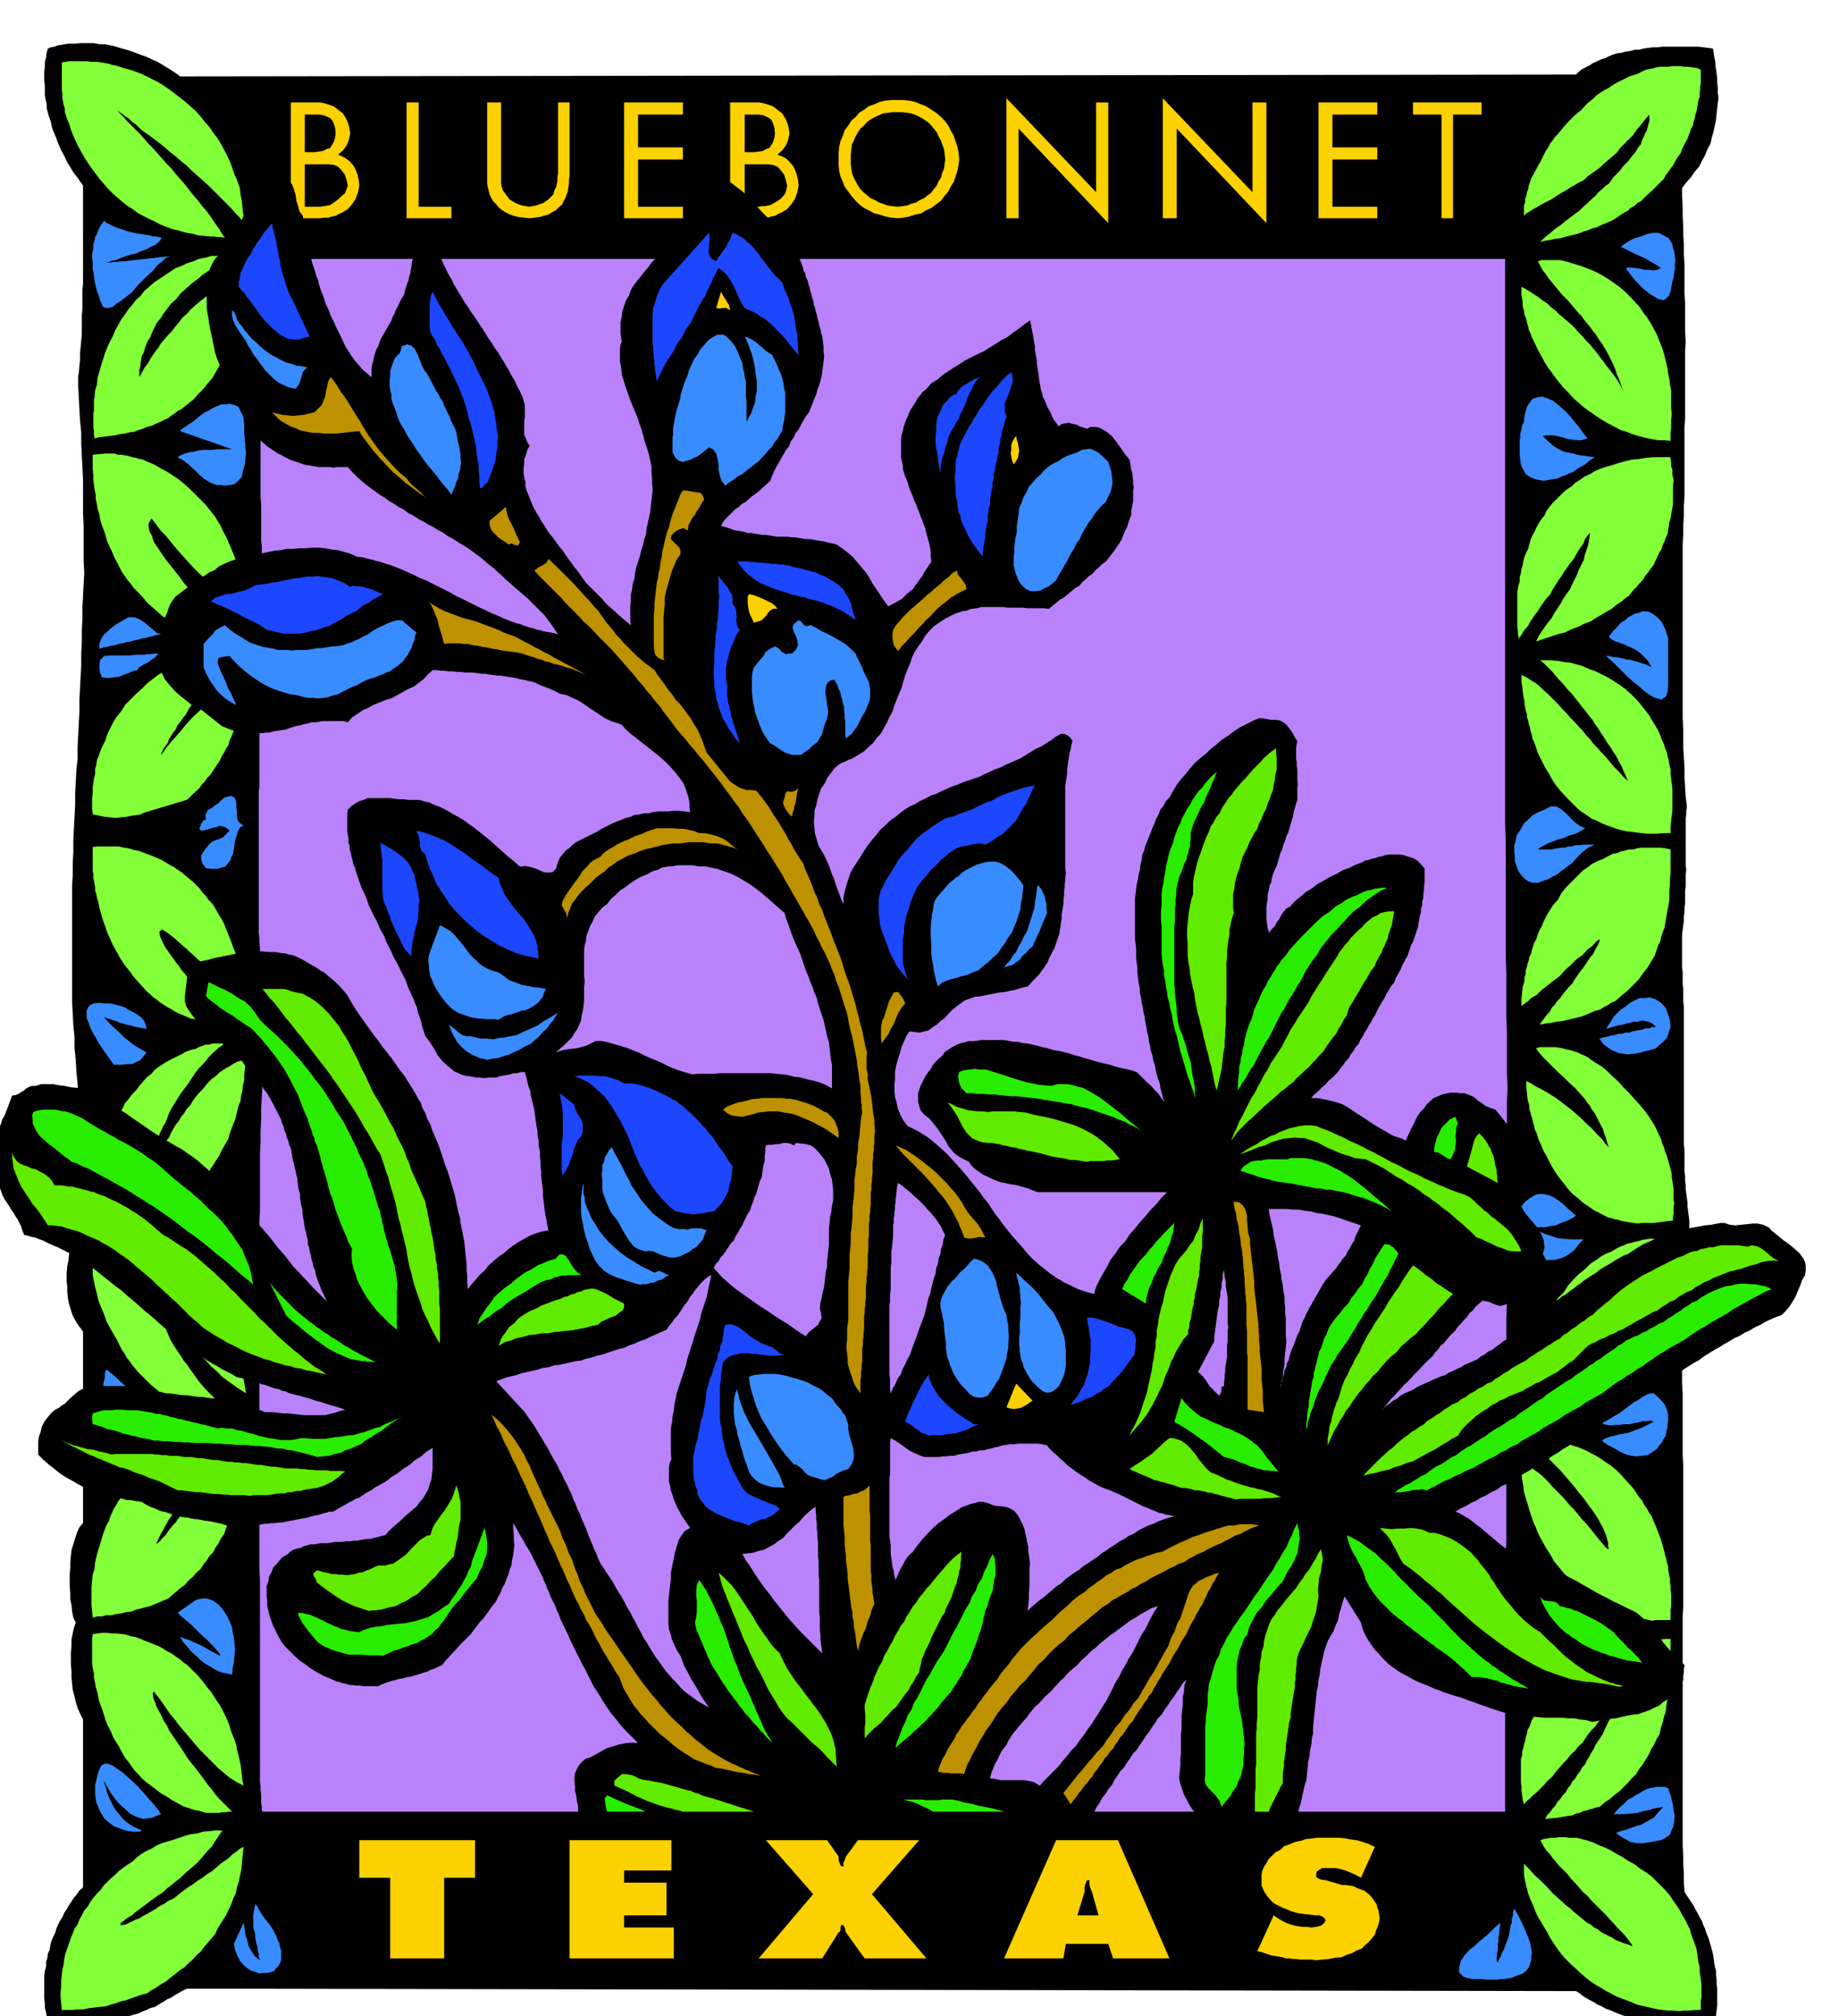<svg xmlns="http://www.w3.org/2000/svg" width="490.455" height="537.347" fill-rule="evenodd" stroke-linecap="round" preserveAspectRatio="none" viewBox="0 0 3035 3325"><style>.brush1{fill:#000}.pen1{stroke:none}.brush4{fill:#388cff}.brush5{fill:#fcd100}.brush7{fill:#bd9100}</style><path d="m297 126 2304-3 5-5 5-4 6-3 6-3 6-4 7-3 6-3 7-2 6-3 7-3 7-2 7-1 7-2 8-1 7-2h8l7-2 8-1 7-1h8l7-1h60l8 1 8 1 8 1v1l1 5 1 7 2 10v5l1 6 1 7 1 8v7l1 8v9l1 9-1 8-1 9-1 9-1 10-2 9-2 10-3 10-2 10-5 9-4 10-5 9-5 10-7 8-6 9-8 9-7 9v15l1 16v16l1 16v15l1 16v16l1 16v47l1 17v47l1 17-1 15v112l-1 15v113l-1 15v16l-1 16v16l-1 15v288l1 17v32l1 15 1 17v16l1 16 1 16 2 17-1 6v6l-1 6v79l1 7-1 6v21l-1 7v22l-1 6v8l-1 6v8l-1 7-1 8-1 7v55l1 7v20l1 8v21l1 8v228l1 8v36l1 8v7l1 8v6l1 8 1 7 1 8v6l1 8 1 7 1 8v45l-1 10v10l-1 10v10l-2 9-1 10-1 10-1 10-2 10-1 11-1 5v6l-1 6v108l1 15v103l1 15v234l-1 14v381l1 15v15l1 15v15l1 15 3 5 4 6 4 6 4 6 3 6 4 7 3 6 4 7 2 6 3 6 2 7 3 7 2 6 2 7 2 7 2 8 1 6 1 8 1 6 2 8v7l1 7v7l1 8v29l-1 7-1 8-1 7v8h-8l-8 1h-8l-7 1h-30l-9-1-7-1-9-1h-7l-8-2-7-1-8-1-7-1-8-3-7-2-8-2-7-2-8-3-7-3-7-3-6-2-7-4-7-3-6-4-6-3-7-4-6-4-5-4-5-3-2292-4-7 3-7 4-7 4-6 4-7 3-6 4-7 4-6 4-8 2-6 3-8 3-6 3-8 2-6 2-8 2-6 3-8 1-7 1-8 1-7 2-8 1-7 1h-7l-7 1h-31l-9-1-7-1-8-1h-7l-2-9-1-7-2-8v-7l-1-8v-37l1-8 2-7v-8l2-6 1-8 3-6 1-8 2-7 3-7 3-6 2-7 3-7 3-6 4-6 3-7 4-6 4-7 4-6 4-6 5-6 4-6 6-5v-277l-5-10-4-9-3-10-2-9-3-11-1-10-1-10v-10l-1-11v-21l1-10v-11l2-10 2-9 3-9-4-8-2-10-1-10-2-10v-10l-1-11v-21l1-9v-11l1-10 1-10 3-9 3-10 3-9 4-9 6-7v-316l-7-9-5-8-5-9-3-9-3-10-2-10-1-10v-10l-1-6v-16l1-11 2-9 1-11 2-10 2-9 3-8-3-6-2-5-2-6-1-5-2-6-1-6-2-6v-5l-1-6-1-6v-23l1-6 1-5v-12l1-6 2-6v-6l2-6 1-5 3-5 1-6 2-6 2-5 3-4 6-10 6-8-3-20-3-19-2-20-1-19-2-20-1-18-2-20v-18l-2-20-1-19-1-19v-192l1-18v-20l1-18v-20l1-19 1-19 1-19v-20l1-18 1-20 2-18v-20l1-19 1-20 1-18v-20l1-19 1-20 1-18v-20l1-19v-19l1-19v-20l1-18 1-20 1-18-1-20v-58l-1-20v-56l-1-20-1-19-1-20v-19l-2-20-1-18-1-20-1-18v-17l1-5 1-11 1-10v-11l1-10 1-11 1-10v-32l1-10v-32l1-10V306l-5-7-4-6-5-6-4-6-4-7-4-6-3-7-3-6-4-7-3-7-3-7-2-6-3-7-3-7-2-7-1-6-3-8-2-7-2-8v-7l-2-8-1-7v-14l-1-9v-15l1-7v-9l2-7 1-8 2-7 5-2 6-1 5-2 6-1 5-1 6-1h11l10-1h21l11 2h9l9 2 9 2 9 3 8 2 9 3 8 3 8 3 6 2 7 3 6 3 7 3 10 6 10 6 6 4 6 4 3 2 2 2z" class="pen1 brush1"/><path d="M2484 427v932l1 29v190l1 27v74l1 25v68l1 23-1 18v337l-1 24v367l-1 22v152l-1 19v254H433l-1-3v-6l-1-5v-15l-1-7v-6l-1-7v-334l-1-20v-569l1-18v-95l1-19v-19l1-18v-19l1-19 1-19 1-18v-19l1-19 1-19 1-18-1-9-1-9-1-9v-8l-1-9-1-8-1-9v-8l-1-9v-8l-1-8v-40l-1-9v-8l-1-8v-232l1-8v-137l1-9 1-10 2-9 1-9 1-9v-38l-1-10v-19l1-9v-18l1-9 2-8-1-10-1-9-1-10v-10l-1-11v-30l-1-12v-11l-1-11v-58l-1-12V496l1-6v-44l1-3v-16h2052z" class="pen1" style="fill:#ba82fa"/><path d="m390 294 3 8 3 9 1 10 2 10 1 9 1 11 2 10 3 11-6-7-5-7-7-7-6-7-8-8-7-7-8-8-7-7-9-9-9-8-9-8-8-7-9-9-9-7-9-8-9-7-9-8-9-7-9-7-8-6-9-6-7-6-6-6-6-4-6-6-5-3-5-4-3-2-6-4-1-1 1 1 5 5 3 3 4 4 4 5 6 6 5 5 6 6 6 6 7 8 6 7 8 8 7 8 8 9 7 8 8 8 7 9 8 9 7 8 7 9 7 9 8 9 6 8 7 8 6 8 6 9 5 7 5 7 4 7 5 7-6-1h-6l-6-1h-6l-11-1-10-1-6-2-6-1-5-1-5-1-10-3-9-2-11-4-10-4-9-5-9-4-10-5-9-5-8-6-8-5-9-7-8-7-8-7-7-7-7-8-7-8-6-8-6-8-7-10-6-9-5-9-5-9-5-10-4-9-4-10-3-10-3-7-2-6-2-6v-6l-2-6-1-6-1-6v-6l-1-7v-45l6-1 6-1h30l6 1h11l6 1 6 1 6 1 6 2 6 1 6 2 10 3 11 3 5 2 6 2 5 2 6 3 10 5 10 5 10 6 10 7 8 6 9 7 9 7 9 8 8 7 8 9 7 9 8 9 6 9 7 9 6 10 6 11 5 10 5 11 2 6 2 6 2 6 3 6zm2417-179v22l-1 5v6l-1 6v6l-2 5-1 6-1 6-1 6-2 6-1 6-2 6-1 6-3 5-2 6-2 5-2 6-3 5-3 6-3 6-2 6-7 10-6 11-4 5-4 6-4 5-3 6-9 9-9 9-10 9-10 10-6 3-5 5-6 3-5 5-6 3-6 4-6 4-6 4-7 3-7 3-7 3-6 3-8 2-7 3-7 2-7 3-8 2-8 2-8 2-7 2-9 1-8 2-8 1-8 2 8-8 9-7 8-7 9-6 7-6 8-6 8-6 8-6 6-6 7-6 6-6 7-6 5-6 6-5 5-5 6-4 8-11 9-9 7-9 8-8 6-8 6-7 4-7 5-6 2-7 3-6 2-5 3-5 2-9 2-6v-11l-7 8-7 9-7 8-6 9-7 7-7 7-7 7-6 8-7 6-7 6-7 6-6 6-7 5-7 5-7 5-6 6-8 4-7 4-7 4-6 4-7 4-7 4-6 4-6 4-6 3-6 3-6 3-6 4-6 3-6 4-5 3-4 4v-17l2-5v-6l2-5 1-6 2-5 1-6 2-6 2-6 3-5 3-6 3-5 3-6 3-5 3-6 3-6 3-6 4-6 3-6 4-5 4-6 5-5 9-11 9-10 10-10 11-9 9-10 11-9 5-5 6-4 6-4 6-3 6-4 6-4 6-3 6-3 6-3 6-3 6-2 7-2 6-3 6-3 6-2 7-1 6-2 7-1h14l6-1h13l7 1h6l7 1 7 1 7 3zM379 427l-8 3-7 4-6 4-6 4-7 4-6 4-6 4-5 5-11 8-9 8-10 9-7 9-9 8-6 8-6 8-5 8-6 7-4 8-4 8-3 8-4 6-3 7-2 6-2 7-3 5-1 6-1 5v5l-2 7v10l1 2v-2l3-5 4-8 7-9 3-6 4-6 4-6 5-6 4-7 6-7 6-7 6-6 6-8 6-7 6-8 8-7 6-7 8-7 7-6 8-6 7-6 8-6 8-6 9-3 9-5 9-3 9-3 9-1-2 9-2 9-2 10-1 11-3 10-2 11-3 10-2 11-4 10-3 11-3 5-2 6-2 5-2 6-5 10-5 10-6 10-6 11-8 9-7 9-9 9-8 9-10 8-10 8-6 3-5 4-6 4-5 4-7 3-6 3-7 3-6 3-8 2-7 3-7 2-7 3-8 1-8 2-8 1-8 2-9 1-8 1-9 1-8 2-1-6v-6l-1-6v-23l1-5v-17l1-5 1-11 3-10 1-11 3-10 3-11 3-9 3-10 4-10 4-9 5-9 4-10 5-9 5-9 6-8 6-9 6-7 6-8 8-7 6-8 8-7 8-7 9-6 9-6 9-6 9-6 11-4 8-4 10-3 9-4 11-2 10-3h10l10 1 10 4zm2378 300-11-1h-10l-11-2-10-2-11-3-10-3-10-4-10-3-11-6-10-5-10-6-9-6-10-7-10-7-9-8-8-7-9-10-9-9-8-10-7-9-4-6-4-5-4-6-3-5-3-6-3-5-3-6-3-5-3-7-3-6-3-6-2-6-3-6-1-6-2-6-1-6-3-7-1-7-2-7v-6l-1-7-1-6v-13l6 3 8 5 6 4 8 5 6 5 8 5 6 6 8 6 6 6 7 6 7 6 7 6 6 6 6 7 6 6 6 7 5 5 5 6 5 6 5 6 4 6 5 6 4 6 5 6 7 9 7 10 5 9 4 8-4-11-3-9-4-9-3-9-4-9-4-8-4-8-4-7-5-8-5-7-5-8-5-6-5-7-5-6-5-6-4-6-6-6-5-6-5-6-5-6-6-6-5-5-5-6-4-5-5-6-4-5-5-6-3-5-5-6-3-5-3-6-3-5 6-2h31l9 2 10 3 10 3 9 3 10 4 10 4 11 6 10 6 10 7 10 7 10 9 8 8 9 10 4 4 4 6 4 6 5 6 3 5 4 6 3 6 4 7 3 6 3 8 3 7 3 8 2 7 2 8 2 8 2 9 1 8 2 9 1 9 2 10v28l1 11-1 10v11l-1 11v12zM355 852l4 7 5 8 4 9 5 9 4 9 4 9 4 10 4 10 2 9 3 10 3 10 3 10 1 10 2 11 1 10 2 11-7-4-6-4-6-4-6-3-6-5-5-3-6-5-5-3-11-10-10-9-10-9-9-9-10-11-9-10-9-10-8-10-9-11-9-9-8-11-7-9-5 9 1 9 1 4 3 5 2 6 2 6 6 9 6 9 7 10 8 10 7 9 8 10 7 10 9 10 8 9 8 9 9 9 10 10 9 8 9 9 10 9 11 9-11 2-10 2h-11l-9 1-11-2-10-2-9-3-9-3-10-5-9-5-9-6-9-5-9-8-8-7-8-7-6-7-6-7-6-6-6-6-4-6-6-7-4-6-5-7-3-6-4-8-4-7-3-7-3-7-4-8-3-7-2-7-2-7-3-8-3-8-2-8-1-7-3-9-1-7-2-9v-7l-2-9-1-8-1-8v-8l-1-9v-24l10-1 11-1h15l6 2h5l6 1 6 1 6 2 6 1 6 2 6 1 6 3 10 4 11 6 5 3 6 3 5 3 6 4 9 6 10 8 9 8 9 9 8 8 9 9 8 10 8 10zm2180 206 5-10 6-9 7-10 8-10 3-6 4-6 4-6 4-6 3-6 4-6 4-6 4-5 3-7 3-6 3-6 3-6 2-6 3-6 3-6 3-6 1-6 2-6 2-6 2-6 2-11 1-9-3 3-3 4-3 5-2 6-4 5-4 6-4 7-4 7-5 6-5 7-5 7-5 8-5 7-5 8-5 8-4 8-6 6-5 7-5 7-4 7-5 6-4 6-4 6-3 6-7 8-4 7-4 5v2l-1-2v-2l-1-4v-5l-1-8v-56l1-6 1-6 2-6v-7l2-7 1-7 2-6 1-7 2-7 3-7 3-6 2-8 2-7 3-7 4-7 3-7 4-7 4-6 5-6 3-7 5-7 5-6 6-6 6-6 6-6 6-5 8-5 6-6 8-5 7-5 9-4 8-5 9-4 9-3 11-3 9-3 11-3 12-3 12-1 12-2 12-1h28v2l1 8v5l2 6v8l2 9-1 8v32l-1 5-1 6-1 6-1 6-2 6-1 7-1 6-1 7-3 6-2 6-3 6-2 7-4 6-3 7-3 6-3 7-5 6-4 6-5 6-4 7-6 6-5 6-6 6-5 7-7 5-7 6-8 5-7 6-9 5-8 5-9 5-9 6-11 4-10 5-11 4-10 5-12 3-12 4-12 4-12 4zm-2149 16-6 4-5 5-5 6-4 6-6 6-5 6-5 7-4 7-6 6-5 7-5 7-5 8-5 6-4 8-5 7-4 8-5 6-4 6-5 6-3 7-4 5-4 6-3 5-2 6-6 8-3 6-2 4v2l8-11 8-10 8-9 8-9 8-10 8-9 8-8 9-8 8-9 8-7 9-8 9-7 9-8 10-7 5-3 5-3 6-3 6-3-1 7-1 8-1 7v8l-2 7-1 8-2 7-1 8-3 6-2 8-2 6-2 8-3 6-3 8-3 6-2 8-4 6-3 6-4 6-3 7-4 6-4 6-4 6-4 6-5 5-4 6-5 5-4 6-10 9-10 10-10 3-10 3-10 3-10 3-10 3-10 3-10 3-9 4-10 1-10 2-10 1-9 1-10-1-10-1-9-2-9-2-1-9v-18l1-8v-9l1-7 1-8 2-7v-9l2-7 1-8 3-6 2-7 3-7 3-6 3-6 2-7 3-7 3-6 3-6 3-6 4-6 4-5 4-5 7-11 9-9 9-9 9-8 9-9 9-7 9-7 10-6 10-6 10-6 10-5 11-3 9-4 10-3 9-3 10-1 9-2 9-1h9l9 1zm2371 300h-11l-10 1h-18l-9-1-9-1-8-1-8-1-9-2-7-2-8-3-6-2-8-3-6-3-6-3-6-2-7-5-6-4-6-4-5-4-10-10-9-9-10-11-8-10-4-6-3-5-3-6-3-5-4-6-3-6-3-6-3-6-3-6-2-6-2-6-2-6-3-6-1-6-2-6-1-6-2-6-1-6-2-5v-5l-2-6-1-6-1-5v-4l-2-10-1-8-1-9-1-6v-11l8 4 11 7 5 3 6 5 6 6 7 6 6 6 6 6 6 6 7 8 6 6 7 8 7 7 7 8 6 6 6 8 6 6 6 8 6 6 6 7 6 6 6 7 4 5 5 6 5 5 5 5 7 8 7 6-3-6-2-5-3-6-2-6-4-7-3-6-4-7-4-6-5-8-5-7-5-8-4-6-5-8-5-7-5-8-5-6-6-8-6-7-6-8-5-6-6-8-6-6-5-6-5-6-6-6-5-6-5-6-4-4-9-9-7-6h19l10 1 11 2 10 1 11 3 10 3 11 5 9 3 10 5 10 5 10 6 9 6 10 7 9 8 9 9 7 8 8 10 3 4 4 5 3 6 4 6 3 5 3 5 3 6 3 7 2 6 3 6 2 7 3 7 1 6 2 7 1 7 2 8v7l1 8 1 8 1 9v35l-1 9-1 9-1 10v10zM367 1518l3 6 3 8 3 7 3 8 3 7 3 9 3 7 3 9 2 7 2 8 2 8 3 8 1 8 2 8 1 8 2 9-8-4-8-5-10-7-9-8-6-5-6-5-6-5-5-4-6-5-6-5-6-5-5-4-6-6-6-5-5-5-5-4-10-9-8-7-8-6-6-4-4-2-1 1-3 3 1 7 3 7 5 10 6 9 8 11 4 6 5 6 4 6 6 7 4 5 5 6 5 6 6 6 4 6 5 6 5 6 6 6 8 10 9 10 7 9 6 8-9-1h-8l-8-1-7-1-8-2-7-2-7-2-6-1-7-3-7-3-7-3-6-3-6-4-6-3-6-4-5-3-6-5-6-4-5-5-5-4-10-11-9-10-5-6-4-6-5-6-4-5-4-6-4-6-3-6-3-5-6-11-4-9-5-11-3-9-4-11-3-10-3-11-2-10-2-6-1-6-2-6v-5l-1-6-1-5-1-6v-5l-1-6v-39l8-1h35l8 2 8 1 9 3 7 1 8 3 8 3 8 3 7 3 7 3 7 4 8 5 6 3 7 5 6 4 7 6 5 4 6 5 6 6 6 6 4 6 6 6 4 6 6 6 4 6 4 7 4 7 5 8zm2390-117v39l-1 10v11l-1 6v18l-1 5-1 6-1 5-1 6-1 5-1 6-1 6-1 6-2 5-2 6-2 6-1 6-3 5-2 6-2 6-2 6-6 10-6 10-8 10-7 10-9 9-9 9-10 8-10 9-7 3-6 4-6 3-6 4-8 2-7 3-7 3-7 3-8 2-8 2-9 2-8 2-10 1-9 2-9 1-9 2v-2l4-5 5-7 7-8 3-6 5-5 4-6 5-5 4-6 5-6 5-6 6-6 4-7 5-7 4-6 5-6 4-6 4-6 4-6 4-4 5-10 4-7 2-6v-2l-6 4-6 7-8 6-8 9-10 7-9 9-10 9-9 10-11 8-10 8-9 7-8 8-9 5-6 6-6 4-4 3v-11l1-10 1-10 3-10v-6l2-6v-6l2-5 1-6 2-5 1-6 3-5 1-6 2-6 2-6 3-5 2-6 2-6 3-6 3-5 2-6 3-6 3-6 3-5 7-11 8-9 6-11 8-10 9-9 9-9 9-9 10-7 5-4 6-3 6-3 6-2 5-3 6-3 6-3 7-1 6-3 6-1 7-2h8l6-2 7-1h31l8 1 9 2zM371 1721l-10 7-9 8-8 8-7 9-8 8-7 9-6 9-6 9-6 8-6 8-5 8-5 8-5 8-4 8-3 8-3 8-4 6-3 7-3 6-2 7-3 5-1 6-2 5-1 6-3 8-1 6v6l6-10 7-10 3-6 4-6 4-6 5-6 3-7 4-7 4-7 5-6 4-7 5-6 4-7 6-6 4-7 5-7 5-6 6-6 5-6 5-6 6-6 6-4 6-6 6-4 6-4 6-3 6-4 6-3 7-2 7-1-1 8-1 9-1 8v9l-2 8-1 9-2 8-1 9-3 7-2 8-2 8-2 8-3 7-3 8-3 8-2 8-4 7-4 7-4 7-3 7-5 7-4 7-5 7-4 7-6 6-5 6-6 6-5 6-7 6-6 6-6 6-6 6-9 4-8 4-9 4-8 5-9 3-9 4-9 3-9 3-10 1-9 2-9 1-9 2h-19l-9-1h-9v-32l1-10v-10l2-10 1-9 3-9 1-10 2-10 3-10 3-9 3-9 3-9 4-9 5-8 3-9 5-9 4-8 6-8 4-9 6-7 6-8 6-6 6-8 6-7 6-7 8-6 6-7 8-6 8-5 9-5 10-5 10-5 5-3 5-2 6-2 6-1 5-3 6-2 5-2h6l6-2h20zm2390 292-9 1-7 1-8 1-7 1h-21l-6 1-7-1-7-1-6-1-6-1-6-2-6-1-6-2-5-1-6-3-6-3-5-3-5-2-10-7-9-6-9-8-9-7-8-9-6-8-8-10-7-10-6-10-5-10-3-6-3-5-3-6-2-5-5-11-3-10-3-6-1-6-2-6-1-5-2-6-1-5-2-6v-5l-3-11-1-10-1-11v-9l8 4 8 5 8 4 9 5 8 5 8 5 8 6 9 7 8 6 8 7 8 7 9 9 9 8 9 10 4 4 5 5 4 6 6 6-3-9-2-7-3-8-2-7-4-7-3-6-3-6-3-6-5-6-3-6-5-6-3-5-9-10-8-9-10-9-9-9-9-8-8-8-9-9-7-7-7-8-5-7 6-2h26l6 1 6 1 7 2 6 1 6 2 6 2 6 3 5 2 6 3 5 4 6 4 10 6 10 8 9 9 10 9 8 9 9 9 9 10 9 10 5 6 5 6 5 7 5 8 4 6 4 8 3 7 4 8 2 7 3 7 2 7 3 8 2 7 2 7 2 7 2 8v6l1 6 1 6 1 7v17l1 6-1 9v8l-1 6v6zM406 2298l-11-7-10-7-10-7-9-7-9-9-9-8-8-9-8-8-9-10-9-9-8-9-7-9-8-9-7-9-8-9-6-7v7l1 8 1 7 3 8 3 7 3 7 4 7 5 8 4 6 5 7 4 7 6 7 4 6 5 7 5 7 5 7 5 6 6 7 6 6 6 6 5 6 5 6 5 6 5 8 12 8-9-1h-9l-8-1-7-1-9-2-7-2-8-2-6-2-8-4-7-3-8-3-6-3-7-4-6-3-6-4-6-4-6-5-6-5-6-5-5-5-6-6-5-5-5-5-4-5-5-6-4-6-5-6-3-6-5-7-3-6-3-6-3-6-6-10-5-9-5-9-3-9-4-10-4-9-3-9-2-9-3-11-2-10-2-11v-10l-1-6v-33l1-5 6-1h26l8-2 9-1 8-2 9-1 10 2 10 3 9 4 10 5 9 4 9 5 8 6 9 6 7 6 8 6 7 7 8 7 7 7 7 8 6 9 7 9 5 8 5 9 5 9 5 10 4 9 5 9 4 10 4 11 2 10 3 11 3 10 3 11 1 5 1 6 1 5 1 6 1 6 1 6 1 6 1 6zm2351-254v36l-1 9v10l-1 9-1 10-2 9-2 9-3 9-2 9-3 9-3 9-3 9-3 10-5 8-4 8-4 8-4 9-5 8-5 8-6 8-5 8-7 7-6 7-7 7-6 8-8 6-7 6-7 6-7 7-7 2-6 3-6 3-6 3-7 3-6 3-6 3-6 3-8 2-7 2-7 2-7 2-8 1-7 1-8 1-7 1 7-9 9-8 9-11 10-10 4-6 5-6 4-6 5-6 4-6 5-6 5-6 5-5 3-6 4-6 4-6 4-5 6-10 6-8 4-8 4-6 1-4 1-1-9 6-8 6-8 7-7 8-9 6-7 8-8 6-7 8-9 6-8 7-8 7-8 7-9 6-8 6-8 6-8 6v-17l1-5 1-11 3-10v-6l2-6 1-6 2-5 2-6 2-5 2-6 3-5 2-6 2-6 2-6 3-5 3-6 3-6 3-5 3-5 3-6 3-6 4-5 4-5 7-11 9-9 7-11 9-10 9-9 10-8 9-9 11-7 5-4 5-3 6-3 6-2 5-3 5-3 6-3 6-2 6-3 6-1 6-2 6-1 6-2 6-1 7-1h7l6-1h7l7 1 7 1zM363 2368l-7 10-6 11-4 5-3 6-3 6-3 6-4 5-3 6-4 5-3 6-4 5-3 6-3 6-3 6-4 5-4 6-3 5-3 6-4 5-4 6-3 6-3 6-4 5-3 6-3 5-3 6-3 5-3 6-3 6-2 6 1-1 4-3 4-5 7-7 3-5 4-5 4-5 5-5 4-6 5-6 6-6 6-5 5-8 5-6 6-8 6-6 6-7 6-7 6-6 6-6 5-7 6-6 6-6 6-6 5-6 6-4 5-5 6-3-1 8v9l-1 9-1 9-2 9-1 9-2 9-1 9-3 8-2 9-3 8-2 9-4 8-3 9-3 8-3 9-5 7-4 8-5 7-4 8-6 6-5 8-5 6-5 8-7 6-6 7-7 6-6 7-7 5-7 6-7 6-7 6-8 3-7 3-7 3-7 3-8 2-8 2-8 2-7 3-9 1-8 2-8 1-7 2h-9l-8 2h-8l-7 2-1-11-1-10v-30l1-10 1-10 3-9 1-11 2-9 3-11 3-9 3-11 3-9 4-11 5-9 2-7 3-6 3-7 4-6 3-6 5-6 4-6 5-6 4-6 5-6 5-6 6-6 5-6 6-5 6-5 6-4 6-6 6-4 6-5 6-3 6-5 7-3 7-3 8-3 6-3 7-3 7-3 8-1 7-2 8-1 7-1h9zm2363 133 3 8 4 9 4 10 4 11 3 10 3 11 1 5 2 6 1 6 2 6v5l1 6 1 5 1 6v5l1 6v6l1 6v22l-1 5v17h-24l-7 1-8-2-7-1-8-1-7-1-8-3-7-2-7-3-7-2-7-4-7-3-6-3-6-3-7-5-7-4-6-5-6-4-6-6-6-4-5-6-5-4-6-6-5-5-5-6-4-5-5-6-4-5-3-6-3-5-6-9-5-9-5-9-4-8-4-10-4-9-3-9-3-9-3-11-3-9-3-11-1-9-2-11-1-9v-20l5 2 5 3 6 4 6 5 6 4 6 5 6 6 6 6 5 6 6 6 6 6 6 6 5 6 6 7 6 6 6 7 4 5 5 6 5 5 5 6 4 5 4 5 4 5 4 5 6 7 5 6 3 3 3 1-1-6v-5l-2-6-1-5-3-7-3-7-4-7-3-6-5-8-5-7-6-8-5-7-6-8-6-7-6-8-5-6-7-8-6-7-6-7-6-6-6-6-6-6-5-6-4-4-10-10-6-6-4-4-1-1h28l9 2h8l9 2 8 2 9 3 7 2 7 3 7 3 7 4 6 3 7 4 6 4 7 5 5 3 6 5 5 4 6 6 9 10 10 11 4 5 4 6 4 6 5 6 3 6 5 7 3 6 5 7zM367 2820l3 6 3 6 3 7 3 8 2 7 3 8 3 7 3 9 1 7 2 8 2 8 2 9 1 8 1 9 1 9 2 9-6-3-6-3-6-4-5-3-6-5-6-5-6-5-5-5-7-7-6-6-7-7-6-6-6-7-6-7-6-7-5-6-6-7-6-7-5-7-5-6-5-6-4-6-4-6-3-4-7-10-5-6-3-4v-1l-2 4 1 7 1 3 2 5 2 6 3 6 3 5 3 6 3 7 5 7 3 7 5 8 5 7 6 9 5 7 5 8 5 8 6 8 6 7 6 8 6 8 6 8 5 7 6 7 5 7 6 7 5 5 6 6 5 5 6 6h-6l-6 1h-5l-5 1h-21l-10-3-10-2-9-3-9-3-9-5-9-5-9-6-9-5-9-7-8-6-8-6-7-6-6-7-6-6-5-7-4-6-6-7-4-7-4-7-3-6-5-8-4-6-3-8-3-6-4-8-3-7-2-7-2-7-3-8-3-8-2-8-1-7-3-9-1-7-2-9v-7l-2-9-1-8v-40l1-8 7-1 9-1h7l9 1h7l9 1 7 1 9 3 7 1 8 3 7 3 8 3 7 3 8 3 7 4 8 5 6 3 7 5 6 4 7 6 6 4 6 6 6 6 6 6 5 6 5 6 5 7 6 7 4 6 5 8 5 7 5 9zm2390-117v30l1 11-1 9v11l-1 9v11l-2 9-2 10-2 10-1 10-3 9-2 9-3 9-2 10-5 8-4 9-5 8-4 9-5 8-5 8-6 8-5 8-7 7-6 7-7 7-7 7-8 6-8 7-9 6-8 7-6 1-5 2-5 1-5 2-6 1-6 3-6 1-6 3-7 1-6 1-6 1-6 1-11 1-9 1 3-6 5-5 4-6 5-5 3-6 5-5 4-6 5-5 3-6 5-6 3-6 5-5 3-6 5-6 3-6 5-5 3-7 4-6 3-6 4-6 3-7 4-6 4-6 4-6 3-7 3-6 3-7 4-6 3-7 3-6 3-6 4-6h-3l-3 3-6 5-7 9-5 4-5 5-5 6-4 6-6 6-5 6-5 7-5 8-7 6-6 8-7 6-6 8-7 7-6 7-6 7-6 8-7 6-6 7-6 6-6 6-6 5-6 6-5 4-4 5-2-8-1-7-1-7v-7l-1-7v-39l2-6v-6l2-6 1-6 2-6 1-6 2-6 1-6 3-5 4-11 6-10 6-10 6-10 7-9 9-8 7-9 9-9 9-8 11-7 10-7 11-7 6-3 6-3 6-3 7-2 6-3 6-3 6-2 7-2 6-3 7-2 7-2 8-1 6-3 8-1 7-2 8-1 7-2 8-1 7-1h9zM367 3019l-4 6-4 6-5 7-4 7-6 6-6 7-6 7-6 7-7 6-7 6-7 6-7 7-8 6-7 6-8 6-6 6-8 5-7 5-7 5-6 5-6 4-6 5-6 4-4 4-10 6-6 5-4 3v3h4l7-2 3-2 5-2 6-3 6-2 6-4 6-3 7-4 7-4 7-5 8-4 7-5 9-4 7-6 8-6 8-6 8-5 8-6 8-5 8-6 8-5 7-6 7-6 7-5 7-5 6-6 6-4 6-5 6-3-1 9-1 10-1 10-1 10-2 9-2 10-3 9-2 10-4 8-3 9-4 8-4 9-5 8-5 8-5 8-4 9-6 7-6 7-6 7-6 8-7 6-6 7-7 6-7 7-8 5-7 6-8 6-7 6-9 5-7 5-9 5-7 5-9 2-8 3-9 3-8 3-9 2-8 3-8 2-8 3-10 1-9 1-9 1-9 2h-9l-9 1h-18l-1-11-1-10v-9l1-9v-10l1-9 1-9 2-8 1-9 2-9 3-9 3-8 3-9 3-7 3-8 5-7 3-8 4-7 4-8 6-7 4-7 5-7 6-7 6-6 5-7 6-6 6-6 7-6 6-6 8-6 7-5 8-5 6-6 8-6 8-5 9-4 8-5 9-4 10-3 10-3 9-3 9-3 10-3 10-1 10-3 11-1 10-1h11zm2440 296h-9l-9 1h-9l-9 1-9-1h-9l-9-1-8-1-9-2-9-2-9-2-8-2-9-4-8-3-8-3-8-3-9-5-8-4-8-5-7-4-8-5-7-5-7-6-6-5-7-7-7-6-6-6-6-6-6-7-5-7-5-7-4-6-5-8-4-8-5-8-4-7-5-8-4-8-3-8-3-7-4-9-3-8-2-8-2-8-2-9-1-8v-16l9 9 9 10 10 9 11 11 9 10 11 10 5 4 6 6 6 4 6 6 5 4 6 5 5 4 6 5 6 3 6 5 6 3 6 5 6 3 6 3 6 3 6 4 6 2 7 3 7 2 7 3-1-3-3-4-5-7-7-8-5-5-5-5-5-6-5-5-6-7-6-6-6-6-6-6-8-8-6-7-8-7-6-7-7-8-6-6-6-8-6-6-7-7-6-7-6-7-4-6-6-6-4-6-3-6-3-5 6-2 6-1 6-1h6l6-1h12l6 1h11l6 1 6 2 5 1 6 2 6 2 6 3 10 4 11 5 10 6 11 6 9 6 11 6 9 7 11 7 8 6 8 8 7 7 8 8 6 7 6 9 5 7 6 9 4 8 5 8 4 8 4 8 2 8 3 8 3 8 3 9 1 7 1 7 1 7 2 8v7l1 7 1 7 1 7v23l-1 5v15z" class="pen1" style="fill:#82ff38"/><path d="M266 392v2l-2 3-3 3-5 4-7 3-7 4-9 3-8 4-10 2-9 3-8 3-7 3-7 1-4 2-4 1v1l1-1h6l4-1h6l5-1h8l6-1 9-1 9-1 9-1 9-1 11-1 5-1h5l6-1h6l-7 2-6 6-8 6-7 9-9 8-9 9-9 9-8 10-9 7-9 7-8 5-6 5-7 2h-5l-4-2-2-5-1-2-1-2-2-5-1-5-3-7-2-8-2-9-1-9-1-6-1-5v-11l-1-6v-6l1-6 1-5v-6l2-6 1-6 3-5 2-6 3-6 3-5 4-5 3 3 6 3 6 3 7 3 7 2 8 3 8 2 9 2 7 1 7 1 6 1 7 2h5l4 1h2l2 1zm2491 89-1 1-1 5-4 4-5 4-5-1-5-1-6-4-7-4-9-7-9-9-6-6-5-6-6-8-5-7 6-1 9 1 8 1 8 2h7l8 1 6-1 6-3-9-6-9-5-8-5-7-3-9-4-8-4-8-4-8-4 5-4 8-5 9-5 11-3 10-4 10-2h9l8 4 9 5 6 10 1 6 2 6 1 7 1 8-1 6v8l-1 6-1 8-2 6-1 6-1 5-1 6zm-137 242-10 3h-8l-8-1-7-1-9-3-9-2-6-1h-11l-6 1 8 8 9 8 8 5 10 5 5 1 5 1 6 1 6 2 6 1 7 1 7 1 9 1-8 5-8 7-11 6-10 7-6 2-6 3-6 2-6 3-6 1-6 1-6 1-5 1-6-1-6-1-5-2-4-1-9-6-5-9-3-7-1-7-1-8v-25l1-5v-6l2-6 1-7 3-6 1-10 2-8 2-7 3-5 6-8 9-3 7-1 9 3 9 4 10 8 8 7 9 9 7 9 8 9 5 7 5 7 3 4 2 2zM402 676l-1 2v6l1 7 1 10v15l1 6v6l1 6v6l1 6-1 10-1 11-3 9-2 10-5 6-6 6-8 2-9 1-7-1h-6l-6-2-5-2-10-6-8-7-9-9-9-8-9-7-9-5 5-3 7-3 7-2 8-1 7-2 8-1h16l6-1h26l3 1-89-31 4-4 6-4 6-4 6-4 6-5 6-5 7-5 7-3 6-4 7-3 7-3h7l7-1 8 2 7 3 8 5zm-136 370-7 1-6 2-6 1-6 2-7 1-6 2-6 1-6 2-7 1-7 2-6 1-6 2-7 1-7 2-6 1-6 2v-9l3-7 4-7 6-5 6-6 7-5 6-4 7-4 9-5h10l8 3 9 6 7 6 7 6 6 5 7 2zm2487 8v78l-1 9-2 7-4 3-4 3-7-2-6-2-8-5-7-5-9-8-9-7-9-8-8-8-9-9-7-7-7-6-5-5h5l8 2h4l5 1 6 1 6 2h5l6 2 5 1 6 2 10 3 9 5-4-7-4-6-5-5-4-4-6-5-5-3-6-3-5-2-6-3-6-2-5-2-4-1-7-4-4-4 7-9 7-7 6-7 7-4 5-5 6-3 5-3 6-1 8-3 9 1 6 3 7 5 4 4 5 6 3 6 3 7 3 9 1 5zm-2491 24-3 3-4 4-5 3-5 4-6 3-5 3-5 3-2 4-8 2-7 3-8 3-7 3-8 1-7 1h-7l-7-1-3-8-1-10 1-10 7-7 10-1h33l5-1h17l5-1h6l7-1h7zm124 237 3 4 1 7v6l1 8v6l1 6 3 5 7 5-5 2-3 4-2 5-2 7-2 6-1 7-1 6-1 8-3 6-2 6-4 5-4 5-7 2-6 2h-10l-9-1-6-8-2-7v-6l3-5 4-6 5-6 5-5 6-3 6-2 7-3 6-6 5-5-6-5-5-2-6-1-4 2-6 1-6 2-7 2-7 1-3-3 2-6 4-7 5-3-1-6 2-5 2-4 6-3 5-4 6-4 5-5 6-5 5-1 4-1h3l3 2zm2230 51-8 5-8 4-10 3-9 4-11 3-10 4-6 2-5 3-6 3-5 4h22l5-1 6-1 6-1h6l5-2h6l6-2h6l6-1h20l-11 5-9 7-9 9-9 10-6 4-6 5-6 4-6 5-8 4-7 4-9 3-8 3h-8l-7-2-6-4-5-5-6-8-3-8-3-9v-9l-1-6v-11l2-5 2-11 6-9 6-11 10-9 4-4 7-4 6-3 8-3 9-5h9l8 4 8 7 7 7 8 8 8 6 9 4zm133 296 2 6 3 8 2 8 1 10-3 9-3 9-4 4-4 4-5 4-5 5-7 2-7 2-6 1-5 2-6 1-5 1h-5l-4 1-9-1-7-1-7-3-5-2-6-4-4-3-4-3-2-3-4-5v-1l6-2 6-1 6-2 7-1 6-2h6l6-2h6l5-2 6-1 5-1 6-1 5-2h6l5-2h6l-6-6-7-3-9-2-9 2h-6l-6 2-6 1-6 2-7 1-7 2-7 2-6 2 2-4 6-9 4-7 6-6 6-6 8-5 7-6 8-4 8-4h9l8-1 9 3 8 5 9 9zm-2507 35-6-1-5-1-5-1-5-1-6-2-6-1-6-2-5-1-6-3-5-1-5-2-3-1-6-2h-1l7 8 8 8 9 8 9 9 9 7 9 7 9 5 10 6-6 7-5 6-7 3-6 3h-8l-8 1h-14l-6-8-7-10-5-7-4-6-4-6-3-6-5-8-3-6-3-7-2-6-3-7v-12l2-5 3-4 7-3 8-1 10 1h9l9 2 8 2 8 3 4 3 6 3 6 3 6 4 4 3 5 6 2 5 2 8zm2359 308-8 5-8 4-9 3-8 4-9 1-9 2h-10l-9 1 8 5 10 5 10 3 11 4 10 1 11 1h22l-8 9-7 9-8 6-8 5-9 3-8 2h-8l-7 1-8-2-6-1-7-2-4-2-8-3-2-1-5-9-4-10-2-7-2-6-1-6v-6l-1-7 1-7 2-7 4-6 4-8 6-7 8-6 10-6 10-1 10 2 8 3 9 6 7 5 7 7 7 6 8 7zm-2215-15 2 9 3 9 1 8 2 8v13l-1 5v5l-6 6-5 5-8 3-7 2-10-1-9-1-9-2-7-2-7-2-5-2-4-1 5-6 5-3 3-3 4-1 3-3 4-3 3-6 5-6-3-3-5-3-8-2-8-1-9-2-7-1h-7l5-6 6-5 5-4 6-3 9-6 10-3 6-4 7-1h5l5 2 6 2 6 5 4 3 5 1zm-120 347h-12l-6-1h-5l-6-1-5-1-5-1h-4l-9-3-6-1-6-1-3 1 4 4 5 4 6 4 7 4 6 3 6 3 7 2 7 3 5 1 6 2 5 1 5 2 6 1 3 1h-2l-2 2-5 2-5 3-7 3-7 4-8 3-7 5-9 3-8 3-9 2-6 2h-12l-4-2-2-3-6-9-3-9-3-11-2-10-1-6-1-5v-22l1-10v-11l1-9 1-9 2-7v-7l1-4 1-3h1l4 3 6 5 6 5 7 7 7 6 8 6 7 7 8 7 7 5 7 6 6 5 6 6 7 7 4 3zm2483 31-4 6-3 6-4 4-3 5-8 6-8 5-9 1-9 1-9-1-8-2-9-4-7-4-7-4-6-3-9-6-2-2 4-3 5-2 6-2 6-1 5-2 6-1 6-1 6-1 10-4 11-4 10-5 10-5-4-2-8 1h-7l-6 2-7 1-7 2h-9l-8 1h-8l-6 1-7-1-5-1-5-2-2-2 2-4 3-3 5-4 7-4 6-4 7-4 8-4 9-3 7-4 8-4 6-3 7-2 5-3 5-1h4l6 5 7 7 5 6 4 9 2 8v10l-1 6v6l-2 6-1 7zm-125 304-8 2-7 3-7 1-7 1-8-1h-7l-8-1-6-1-8-3-7-1-6-2-5-1-6-1-5 1h-4l-2 3 3 4 6 4 5 3 7 4 6 2 6 2 7 2 8 2 6 1 8 1h6l8 1h21l8 1-9 7-9 7-8 6-7 6-7 4-7 5-6 3-5 3-6 1-5 2h-5l-4 1-8-1-6-1-6-4-5-3-4-4-2-3-4-7v-2l-3-6-3-6-2-7-1-7-1-8v-15l2-6 1-8 3-6 3-6 6-4 5-4 7-2 8-2 10 1 10 1 11 4 9 3 10 5 8 5 8 6 9 7 9 8zm-2241 12 1 8 2 9 1 10 1 10-1 9-1 11-2 10-1 11-8-2-7-1-8-3-6-3-6-4-6-3-6-4-5-4-6-6-6-5-5-5-3-4-9-10-5-9 6 3 9 3 9 4 9 4 8 4 8 5 8 4 9 5v-3l-4-5-8-9-10-10-7-6-6-6-6-6-6-6-7-6-6-5-6-5-4-4 27-19 5-3 6-1 6-1 6 1 9 3 9 7 7 8 6 9 5 10 4 10zm-117 308-8 3-7 3-8 1-6 1-7-2-6-2-6-3-5-3-6-6-6-5-6-6-5-6-6-8-4-7-5-8-3-7v3l3 9 1 5 2 6 3 7 4 8 3 6 5 7 5 6 6 7 6 5 7 5 8 4 9 4-1 1-3 1h-10l-8-1-8-2-8-3-8-3-9-7-7-6-6-10-4-9-3-7-1-6-1-7v-16l2-8 2-9 3-9 3-6 5-3h6l8 3 7 5 9 6 9 8 10 9 8 8 8 9 7 8 8 9 5 6 5 6 2 4 2 2zm2452 47-8 1h-7l-6-1-6-1-7-4-6-3-6-4-5-4 8-3 11-3 5-2 6-2 5-2 6-1 10-6 11-6 8-9 8-9-6 1-5 1-6 1-5 2-11 2-10 3-11 1-10 1h-18l9-10 10-9 5-5 6-3 6-4 6-3 6-4 6-3 6-2 6-1 6-1h12l6 2 1 3 1 4 3 7 1 6 2 8 1 9 2 9-1 8-1 8-3 7-3 8-7 5-8 4-6 1-5 1-6 1-6 1zM464 3233l-2 5-3 5-4 4-3 4-6 2-6 1h-6l-6 1-7-3-7-2-6-4-6-5-6-7-4-8-4-10-2-10 16-35 1 5 1 7 1 8 3 9 2 9 5 9 5 8 9 7-2-6v-5l-2-6v-5l-2-6-1-5-1-6v-5l-2-6-1-6v-19l1-6 1-6 2-6 3 5 3 6 4 6 4 6 8 10 7 10 2 5 3 5 2 6 3 6 1 6 2 6v16zm2059 12-4 5-6 5-9 3-9 4-6 1-6 1h-6l-5 1h-19l-8-1h-16l-9-2-5-2-7-7v-8l3-11 6-9 8-9 8-6 5-5 6-5 6-5 6-5 10-10 10-9-1 8-1 11-1 5v6l-1 5v6l-1 9-1 8v5l2 3 2-6 3-5 2-6 3-5 4-11 4-10 1-6 1-6 1-6 2-5v-6l2-6v-6l2-5 2 3 3 5 3 6 3 6 3 6 3 7 3 7 3 7 2 6 2 7 1 6 1 7-1 6v6l-2 6-2 6z" class="pen1 brush4"/><path d="M503 251v-62h23l7 1 6 2 6 3 3 3 3 6 2 7 1 9-1 7-2 7-3 5-3 5-6 2-6 3-7 1-7 1h-16zm-23 109h47l7-1h8l6-2 6-1 5-3 5-2 5-3 5-3 7-8 6-9 2-6 2-5 1-6 1-5-1-9-2-9-3-8-3-6-6-7-6-5-7-4-7-3 8-7 6-8 2-5 2-5 1-5 1-5-1-6-1-6-2-6-2-5-6-10-8-6-8-6-9-3-7-2-6-1h-48v191zm23-19v-70h40l8 1 7 3 5 5 6 8 3 9 2 9-2 6-3 7-6 5-5 5-7 5-6 4-9 2-9 1h-24zm188 0h54v19h-74V169h20v172zm136-55v17l1 5 2 6 5 7 6 8 10 6 5 2 6 2 6 1 6 1 5-1 6-1 5-2 6-2 9-6 8-8 2-7 3-6 1-5 1-5v-6l1-6V169h19v121l-1 6v7l-1 6-1 7-2 5-2 6-3 5-2 5-6 5-5 5-6 3-6 4-8 2-7 2-8 1-8 1-9-1-9-1-8-2-6-2-8-4-5-3-6-5-4-5-5-5-3-5-3-6-1-5-2-7-1-6V169h23v117zm226-97v54h74v20h-74v78h74v19h-97V169h97v20h-74zm176 62v-62h23l7 1 5 2 6 3 3 3 3 6 2 7 1 9-1 7-2 7-3 5-3 5-6 2-5 3-7 1-8 1h-15zm-24 109h47l7-1h8l6-2 6-1 5-3 5-2 5-3 5-3 7-8 6-9 2-6 2-5 1-6 1-5-1-9-2-9-3-8-3-6-6-7-5-5-7-4-8-3 8-7 6-8 2-5 2-5 1-5 1-5-1-6-1-6-2-6-2-5-6-10-8-6-8-6-9-3-7-2-6-1h-48v191zm24-19v-70h39l8 1 7 3 5 5 6 8 3 9 2 9-1 6-2 7-4 5-5 5-8 5-7 4-5 1-4 1h-6l-5 1h-23zm253-156h7l8 1 7 1 8 3 6 3 7 4 6 4 6 6 4 5 5 6 3 7 4 7 2 6 3 8 1 8 1 9-1 7-1 8-3 7-2 8-4 6-3 7-5 6-4 6-6 4-6 5-7 3-6 4-8 2-7 3-8 1-7 1-9-1-8-1-8-3-6-2-7-4-7-3-6-5-5-4-6-6-4-6-4-7-3-6-3-8-1-7-1-8v-16l1-8 1-8 3-6 3-7 4-7 4-6 6-5 5-6 6-4 7-4 7-3 6-3 8-1 8-1h9zm0-20h-11l-10 1-9 2-9 4-9 3-8 6-8 5-6 7-7 6-5 8-6 8-3 9-4 9-2 9-1 10v20l1 10 2 9 4 9 3 8 6 8 5 7 7 8 6 6 8 6 8 4 9 5 9 2 9 3 10 2 11 1 9-1 10-2 9-3 10-2 8-5 9-4 8-6 8-6 6-8 6-7 4-8 5-8 3-9 3-9 2-10 1-9-1-11-2-10-3-9-3-9-5-9-4-8-6-8-6-6-8-7-8-5-9-6-8-3-10-4-9-2-10-1h-9zm179-3 148 155V169h20v199l-148-156v148h-20V162zm258 0 148 155V169h23v199l-148-156v148h-23V162zm280 27v54h74v20h-74v78h74v19h-97V169h97v20h-74zm199 171h-19V189h-47v-20h113v20h-47v171zM644 3097h-51v-62h191v62h-51v133h-89v-133zm296-62h168v50h-78v20h70v54h-70v20h82v51H940v-195zm425 0 19 27v5l1 4 3 7h4v-6l2-4 1-3 1-3 20-27h101l-78 89 90 106h-102l-31-43-1-3v-2l-1-3-2-4h-4l-1 5v4l-1 2-2 1-27 43h-105l90-106-78-89h101zm413 124 12-39v-7l1-5 3-7h4v8l1 4 3 7 11 39h-35zm-19 47h70l8 24h93l-85-195h-102l-86 195h98l4-24zm343-47 12 8 4 2 6 3 6 2 7 2 6 1 7 1h7l7 1 8-1 8-2 5-4 3-5-2-3-3-3-6-2h-5l-27-3-8-2-7-2-6-3-6-2-6-3-6-3-5-3-3-3-7-8-5-8-4-9v-17l1-7 3-7 4-6 3-6 6-6 6-6 8-4 6-6 9-3 9-4 10-2 9-3 11-1 6-1h37l10 1 10 2 9 1 10 3 9 3 11 5-23 51-9-5-7-3-7-3-6-2-7-2-6-1h-22l-5 3-4 3-1 6v2l3 3 5 2 8 1 27 8h6l7 1 6 1 6 3 5 2 6 2 4 3 5 4 6 7 6 9 1 5 2 5 1 6 1 6-1 7-2 7-3 7-2 7-5 6-5 6-6 5-6 6-8 3-7 4-9 3-9 4-11 1-10 2-11 1-10 1-7-1h-19l-6-1h-6l-6-1h-6l-6-2-6-1-6-1-6-1-6-2-6-2-6-2-5-1 27-59z" class="pen1 brush5"/><path d="m2920 2025-10-5-9-2h-9l-9 1-10 1-9 1-9-1-9-3h-6l-6 1-5 1-5 1-11 1-10 2-11 2-10 2-10 3-9 3-10 3-10 3-10 3-9 5-10 4-9 5-9 6-9 6-8 3-7 4-7 4-6 4-7 4-7 4-6 4-6 5-7 4-6 4-6 4-6 5-6 4-6 5-6 4-6 5-6 3-6 5-6 4-6 5-6 4-6 5-6 4-6 5-6 4-6 5-6 4-6 6-6 4-6 5-6 4-6 6-7 4-6 5-6 4-6 5-7 3-6 5-6 3-6 5-7 3-7 3-7 3-6 4-7 3-6 3-7 3-6 4-7 2-7 3-7 3-6 3-7 3-7 3-6 3-6 4-7 3-7 3-7 4-6 5-6 3-6 5-6 4-6 6 5-6 5-6 5-6 6-6 5-6 5-5 5-6 6-5 10-11 10-10 10-11 11-10 4-6 5-5 4-6 6-5 9-11 10-10 4-6 5-5 5-6 5-5 4-6 6-5 4-6 6-5 6-5 10 2 9 4 10 3 10-3 11-2 9-4 10-3 8-5 8-4 9-6 9-5 3-7 3-7v-7l1-6-2-8-2-7-4-7-3-5 2-6 1-6-1-6v-4l-4-10-5-9-8-10-8-9-7-9-5-9 1-7 2-7 1-6 2-6 1-6 1-6v-6l1-5-1-7v-18l-1-7-1-7-1-7-1-6-47-59-9-3-7-3-7-5-6-4-7-6-7-3-8-3h-7l-6-1h-11l-4 1-9 2-7 3-7 3-6 5-6 6-4 6-6 6-4 6-4 7-3 7-4 7-3 7-3 6-3 7-6-3-6-2-6-2-5-2-10-6-9-5-10-6-9-6-9-6-8-5-9-6-9-6-9-5-9-3-11-3-10-2-11-2h-10l5-6 6-5 6-6 6-5 5-6 6-5 5-5 5-5 4-6 5-6 4-6 5-5 3-6 5-6 3-6 5-5 3-7 4-6 3-6 4-6 3-6 4-6 3-6 4-6 3-7 4-7 4-7 4-6 3-7 4-6 4-7 5-6 2-6 3-5 3-6 3-5 2-6 3-5 3-6 3-5 2-6 2-6 2-6 3-5 2-6 2-6 2-6 2-5 1-7 1-6 1-6 2-6v-6l2-6v-6l2-6v-7l1-6v-6l1-6v-24l-6-7-6-6-7-4-7-2-9-3-8-1h-15l-6 1-6 2-6 1-5 2-6 1-5 2-6 1-5 3-11 4-10 5-11 4-10 6-11 5-10 6-11 6-9 7-10 6-9 8-9 7-8 9-6 3-5 6-4 6-3 6-4 5-3 6-5 5-5 6-2-8-1-7-1-7v-21l1-7 1-6v-7l2-7 1-7 3-6 1-7 2-7 3-7 3-6 2-7 2-7 2-7 3-7 2-7 3-7 2-7 3-6 2-7 2-7 2-7 2-6 1-7 2-7 2-7 2-6v-20l1-6-1-6v-18l-1-6v-6l-1-6v-18l1-6 1-5-4-6-3-6-4-6-3-4-5-6-4-3-6-3-6-1h-9l-9-2-9-1-8 3-6 3-6 3-6 3-6 3-11 7-9 7-11 7-9 8-9 7-8 8-9 7-9 8-8 9-7 9-8 9-7 9-6 10-6 11-6 6-4 8-5 6-3 8-4 7-3 8-3 7-3 8-3 7-3 8-3 7-2 8-3 7-1 9-2 7-1 9-2 7-1 8-2 8-1 8-1 8-1 8v66l1 8 1 9v15l1 8 1 9v7l1 8 1 8 2 9v8l2 8 1 8 2 8 1 8 2 8 1 8 2 9 1 7 2 8 1 8 2 8 1 7 3 9 1 7 3 9 1 7 2 8 2 7 3 8 1 7 2 8 2 8 3 8-6-8-5-7-6-6-5-6-7-6-6-6-6-6-5-5-9-3-9-2-9-2-8-2-9-3-8-2-9-2-8-2-9-3-8-2-9-3-8-2-9-3-8-2-9-2-8-1-9-3-9-2-8-2-8-2-9-2-9-1-8-2h-8l-9-2-8-1h-32l-8 1-7 1h-9l-7 2-8 2-6 3-6 3-6 4-6 4-4 6-6 5-5 5-5 6-3 6-5 6-4 6-3 6-3 6-2 4-2 6-2 6v14l2 7 2 7 6 7 9 7 9 11 4 5 4 6 4 6 4 6 3 5 3 6 4 5 5 6 5 4 6 4 6 3 8 4 4 6 6 6 6 4 7 5 7 3 8 4 7 3 8 3 7 1 8 2 8 1 8 2 7 2 7 2 7 3 8 3h214l-9 9-9 11-9 9-9 11-9 10-8 10-9 10-7 11-9 9-7 11-4 5-4 5-3 6-3 6-6 10-6 11-3 6-3 6-2 6-1 6-8-2-7-2-6-2-6-2-6-3-6-3-6-3-5-2-6-4-6-3-5-4-5-3-10-8-9-7-10-9-9-9-8-10-8-9-9-10-8-10-8-10-7-10-5-6-4-6-4-6-3-5-9-11-7-10-9-11-8-10-9-11-8-9-10-11-9-10-10-9-9-8-6-5-5-4-6-4-5-3-6-4-6-3-6-3-6-3-7-9-5-9-4-10-2-9-3-11-1-10v-10l1-10v-12l1-5 1-5 3-11 3-9 3-11 4-9 4-9 5-7 8 1 9 1 7-2 8-2 6-5 7-4 6-6 7-5 6-7 6-6 7-6 7-5 7-5 8-3 8-3 10-1 10-2 10-2 10-2 10-1 9-2 10-2 9-3 10-2 9-10 9-9 8-11 7-10 2-6 3-6 3-6 3-5 2-6 2-6 2-6 2-5 1-7 1-6 1-7 1-6v-7l1-6 1-6 1-6v-7l1-6v-7l1-6v-6l1-6v-6l1-6-1-8v-136l1-7 1-7 1-6v-7l1-7 1-7 1-6 1-7 2-7 1-7 2-6-4-6-4-3-6-3h-5l-9 5-8 6-8 5-8 5-9 4-8 5-8 5-8 5-9 4-9 4-9 4-8 4-9 3-8 4-9 4-8 4-9 3-9 3-9 3-9 4-9 3-9 4-9 4-8 4-9 3-9 5-9 4-8 5-9 4-8 5-8 6-7 6-9 6-8 8-8 7-7 9-7 8-7 9-6 9-6 10-6 9-6 9-5 9-3 10-3 9-3 11-2 10v11l-3-6-2-5-2-6-2-5-4-11-3-10-3-6-2-6-2-6-2-5-5-11-5-9-6-10-3-10-3-10-1-9-1-10 1-10v-9l3-9 2-10 3-9 3-9 6-8 4-9 6-8 6-8 7-6 5-3 6-2 5-3 6-2 10-6 10-6 7-7 8-7 6-8 7-8 5-9 5-9 4-9 5-9 3-10 4-10 4-10 4-9 3-11 3-10 4-10 4-9 3-10 5-10 6-9 6-8 5-9 7-8 8-8 9-6 9-6 10-5 6-3 6-2 6-2 7-1 8-3 9-1 8-2h34l9 1h24l9 1h26l9 1 6-5 6-5 6-5 7-4 6-5 6-5 6-5 7-4 5-6 6-5 5-5 6-4 5-6 6-5 5-5 6-4 7-9 7-9 6-9 6-9 4-11 5-10 3-10 4-10v-6l1-6 1-6 1-5v-17l1-5-1-6v-6l-1-6v-5l-2-6-1-6-1-6-1-5-8-10-7-10-7-10-7-9-10-8-9-5-6-2h-11l-5 3-6-2-6-2-6-3-6-1-6-2-6 1-6 1-5 4-4-6-4-5-3-6-2-5-6-11-4-10-3-6-1-5-2-6-1-5-2-11-1-10-1-6-1-6-1-6v-5l-1-6-1-5-1-6v-5l-1-6-1-6-1-6-1-5-2-11-2-10-10 7-9 7-10 7-9 7-10 5-9 6-10 6-9 6-11 5-10 5-10 5-9 6-10 6-9 6-9 6-8 7-11 7-9 10-5 4-4 5-5 6-3 6-4 6-4 6-3 6-2 6-3 6-2 6-2 6-1 6-2 6-1 8v28l1 6 2 8v6l2 7 2 6 3 7 2 6 2 7 3 7 3 7 2 6 3 6 2 6 3 7 2 6 3 7 2 6 3 7 1 6 2 7 2 7 2 7 1 6 1 7v7l1 8-4 6-4 6-4 6-3 6-4 5-4 6-4 5-3 5-10 8-9 9-6 3-5 3-6 3-5 3-6-8-5-7-5-8-4-6-5-7-4-7-4-7-4-6-6-7-5-6-5-6-5-6-7-6-6-5-7-5-7-5-7-2-6-1-7-2-6-1-7-1-6-1-6-1h-6l-6-1-6-1-6-1h-6l-6-1h-18l-6-1-6-1-6-1h-6l-6-1-6-1-6-1h-6l-6-2-6-1-6-1-5-1-11-4-10-3 3-6 5-6 5-5 5-5 5-5 6-4 5-5 6-3 10-9 11-8 10-9 10-9 3-8 3-7 4-8 4-7 4-7 4-7 4-7 5-6 3-8 5-7 3-7 5-6 4-8 4-7 4-7 5-6 3-8 3-7 3-8 3-7 2-8 3-7 2-8 2-7 1-8 1-8 1-8 1-8-1-9v-8l-1-8-1-8-2-6-1-6-2-6-1-6-2-6-1-6-2-6-1-5-2-6-1-6-2-6-1-5-2-6-1-5-2-6-1-5-3-6-1-6-3-5-1-5-4-11-4-9-6-10-5-10-6-9-5-8-9-7-7-6-8-8-7-7-8-8-7-8-8-8-7-7-8-9-8-6-9-7-8-5-10-5-9-2-10-2-10 1-2 9-2 10-3 9-3 9-5 8-4 9-5 9-5 9-7 7-6 8-6 8-6 8-7 7-6 9-6 7-6 9-7 7-6 8-6 7-6 8-6 7-6 8-5 8-3 9-5 8-3 9-3 9-1 9-2 9v20l1 6 1 6-2 5-1 6v22l1 5 1 6 1 10 3 10 3 10 4 11 3 9 4 10 4 10 5 11 3 10 4 11 1 5 2 5 1 6 2 6 3 9 3 10 2 9 2 10v9l1 10v9l1 10-1 9-1 9-1 9-1 10-2 9-2 9-2 9-1 10-3 9-2 9-3 9-2 9-3 9-3 9-2 9-1 10-3 9-1 9-2 9v10l-1 9v20l1 11-11-9-9-8-10-9-9-8-9-10-9-9-9-9-8-8-5-7-5-7-5-7-5-6-5-7-5-7-5-7-4-6-6-7-5-7-5-7-5-6-5-7-4-7-5-7-3-6-5-8-4-7-3-7-3-7-3-8-3-7-2-7v-7l-2-8-1-7v-8l1-7v-8l3-7 2-8 4-7-4-6-2-6-3-6v-23l1-5v-22l-2-6-1-5-3-6-2-5-5-9-4-9-5-8-4-8-5-8-4-7-5-8-4-7-6-8-4-7-6-8-4-7-5-8-5-7-5-8-4-6-6-8-4-7-6-8-4-7-5-8-4-7-5-8-3-7-5-8-4-8-4-8-3-7-4-9-3-7-3-9-2-7-8 1-7 4-6 3-5 5-6 5-3 6-3 7-1 8-1 6-1 6-2 6-1 6-2 5-2 6-2 6-1 6-6 10-5 11-3 5-2 6-3 5-2 6-6 10-6 11-3 5-3 5-2 6-2 6-3 5-2 6-2 6-1 7-2 6-1 6v15l-8-7-7-6-6-7-6-7-6-8-5-8-5-8-4-8-3-7-3-6-3-6-3-6-3-7-3-6-3-6-2-6-3-7-3-6-2-7-2-6-3-7-2-6-2-6-1-6-3-7-2-7-2-6-2-6-2-7-1-7-2-6-1-6-2-7-1-7-2-7-1-6-2-7-1-7-1-7v-6l-6-8-2-8-3-9-1-9-3-10-3-8-6-7-8-3-3 5-2 4-4 2-3 2-9-1-6-4-8 6-6 7-6 6-5 8-5 7-4 8-4 8-3 8-4 7-4 8-4 7-4 8-5 7-5 7-6 7-5 8-7 6-5 8-4 8-3 9-3 9v9l-1 10 1 10v18l1 9 2 10 1 9 2 10 2 9 2 10 2 9 2 10 3 9 4 10 3 9 3 9 4 9 5 9 3 8 5 8 3 8 5 9 4 8 4 8 4 8 5 9 6 8 8 9 8 8 9 8 9 6 9 6 5 2 5 3 6 3 6 3 10 3 11 4 6 1 6 1 6 1 6 1h18l6 1 6-1h18l5 6 6 6 6 6 7 6 6 5 8 6 7 5 8 6 7 4 8 6 7 4 9 6 8 4 8 6 8 4 9 6 8 4 8 5 8 4 8 5 8 4 8 6 8 4 9 6 7 4 8 5 7 5 8 6 7 5 7 6 7 6 8 6 6 6 7 6 6 6 8 7 7 6 8 7 7 6 8 7 6 6 7 7 7 7 7 7 5 7 6 8 5 7 6 9-6-2-6-1-6-1-6-1-6-2-6-1-5-2-5-1-6-2-6-2-5-2-5-1-11-4-10-4-11-5-10-4-10-5-9-4-10-5-10-5-10-5-9-4-10-6-10-5-10-5-10-5-10-5-10-4-10-5-9-4-11-5-10-4-11-4-10-3-6-2-5-1-6-2-5-1-11-3-10-1-11-5-10-3-11-3-10-1-11-2-10-1h-11l-10 1h-11l-10 1h-11l-9 2-11 1-10 2-9 2-9 2-11 1-9 2-9 3-9 3-9 3-9 4-8 4-7 6-9 4-7 5-9 5-7 6-9 6-8 6-8 6-8 6-4 6-4 6-3 7-2 7-3 6-2 7-2 7-1 7-2 6-1 8-2 6v8l-1 7v25l1 5 3 6 3 6 3 6 8 10 9 10 8 7 10 8 10 8 11 8v-4l39 31 6 2 7 3 6 2 7 2 6 1 7 1h7l7 1 6-1h6l6-1h7l6-2 7-1 6-1 7-1 6-2 6-2 6-2 7-1 6-2 6-1 6-2h7l6-1 6-1h34l7 2 7-8 9-6 9-6 9-4 9-5 10-4 10-4 10-3 9-5 9-5 9-5 9-4 8-6 8-6 7-8 8-7h6l7 1h7l7 1h6l7 1h7l7 1h12l7 1 7 1h6l6 1 7 1 7 1h6l6 1 6 1 7 1 6 1 7 2 7 1 7 2 6 1 6 2 6 3 7 3 6 2 7 3 7 3 7 4 6 1 7 2 6 3 7 3 6 3 6 4 6 4 7 5 5 3 6 4 6 4 6 4 6 3 7 3 7 2 8 3 6 7 9 8 9 7 10 8 9 7 10 8 9 7 10 9 8 8 8 9 7 9 7 10 2 5 2 5 2 6 2 6 1 5 1 6v7l1 7-10-1-9-1h-9l-8 1h-17l-8 1-7 2h-8l-8 2-8 1-7 3-8 2-7 3-8 3-7 3-6 3-6 3-6 3-6 4-6 3-6 3-6 3-6 3-6 3-6 3-5 4-5 5-6 4-5 6-5 6-3 7-2 6-1 5-3 3-3 3-7 1-8-1-11-5-9-3-10-2-9 1-10-9-10-8-10-9-9-8-10-9-10-8-10-8-9-7-6-4-5-4-6-4-5-3-11-6-10-6-6-3-6-3-6-2-5-2-6-3-6-1-6-2-5-1h-17l-8-1h-7l-8-1-7-1h-37l-7 3-7 2-7 4-6 4-6 6-1 6v30l1 6 1 6v6l2 6v6l2 6 1 6 2 6 1 6 3 6 1 5 2 6 2 6 2 6 2 5 2 6 3 6 3 6 2 5 2 6 2 6 3 6 3 6 3 6 3 6 3 6 2 5 3 6 3 5 3 6 2 6 3 6 3 6 3 6 2 5 3 6 3 5 3 6 3 6 3 6 3 6 3 6 2 5 2 6 2 5 3 6 2 5 3 6 2 6 3 6 1 6 2 6 2 6 2 6 1 6 2 6 2 6 2 6 7 9 7 11 3 5 3 6 4 5 5 6 9 8 10 8 5 2 6 3 7 2 8 1 5 1 6 1h5l6 1 10-1h11l5-2 5-1 6-1 6-1 6-2h6l6-2h7l2 7 2 8 2 8 3 8 1 8 2 8 2 8 2 9 1 8 1 8 1 8 2 9v8l2 9v8l2 9v8l1 8v8l1 9v8l1 8 1 8 1 9v7l1 9 1 7 1 9 1 7 2 9 1 7 2 9-11 2-10 3-10 4-9 5-9 5-9 6-8 6-8 7-9 6-8 7-8 7-6 8-8 7-7 8-7 8-6 8-1-11v-10l-1-10v-9l-1-10-1-10-1-10-1-9-2-10-2-10-2-10-1-9-3-10-2-10-2-10-2-9-3-10-3-10-3-10-3-9-4-10-3-10-3-9-3-9-4-10-4-9-4-10-3-9-5-9-3-9-5-9-3-9-4-6-3-6-3-5-3-5-7-11-6-10-8-10-7-10-7-10-7-9-8-10-7-10-8-10-7-10-8-11-7-10-7-10-6-10-4-7-4-7-5-6-4-5-6-6-5-5-6-5-5-4-7-6-7-4-7-5-6-3-8-5-7-4-6-3-6-3-6-2-6-1-6-2h-5l-11-2h-10l-11-1h-9l-11 1-9 2h-11l-10 2-10 2-9 2-11 2-10 3-10 2-9 3-7 6-4 7-4 8-1 9-1 8-1 8-1 8v9l2 8 5 8 5 7 6 8 6 6 7 7 7 6 8 7 7 5 7 6 7 6 8 6 7 6 7 7 6 7 6 9 9 9 9 11 3 5 5 5 3 6 5 6 6 10 6 11 3 6 3 6 3 6 3 6 1 5 3 6 1 6 3 6 1 6 3 6 1 6 3 6 1 6 1 6 1 6 2 7 1 6 2 7 1 6 2 7v6l1 6 1 6 2 6v6l1 7 1 6 2 7v6l1 6 1 6 1 7 1 6 2 7 1 6 2 7v6l2 6 1 6 2 7 1 6 2 6 1 6 3 7 1 6 2 6 2 6 3 7 2 6 3 6 3 6 3 7-9-9-8-8-8-8-7-8-8-8-7-8-8-8-6-8-7-9-7-8-7-8-6-8-7-9-7-8-7-8-6-8-8-9-7-8-7-8-7-8-8-9-7-7-7-8-7-7-8-8-8-7-8-8-7-6-9-8-8-6-9-6-8-6-11-6-10-6-11-6-9-6-11-7-10-7-10-7-9-6-11-8-10-6-10-7-10-6-11-7-10-6-11-6-10-4-11-1-10-1-9-2-9-1-10-2H68l-9 3h-7l-5 2-5 3-3 3-4 2-4 3-5 2-6 1-3 8-3 8-3 8-3 8-4 7-3 9-3 7-2 9-3 7-2 8-1 8v17l1 9 2 9 4 10v6l1 7 1 6 3 7 2 6 3 6 4 6 4 6 3 5 4 6 3 5 4 6 3 6 3 6 2 7 3 7 6 1 6 2 6 1 7 3 6 2 6 3 6 3 7 3 5 2 6 3 6 3 6 3 6 3 6 4 6 4 6 4 10 6 11 8 10 8 11 9 10 8 11 8 10 9 11 9 9 8 10 9 10 8 10 9 9 8 11 9 10 8 11 9 10 7 11 8 5 4 5 4 6 4 6 4 5 3 5 3 6 3 6 4 6 3 6 3 6 3 6 4 9 2 11 3 5 1 5 2 6 1 6 3 5 1 6 2 5 2 6 2 6 1 6 3 6 1 6 3 5 1 6 2 6 1 6 2 5 1 6 2 6 2 6 2 5 1 6 2 6 2 6 2 5 1 6 2 6 2 6 2-9 2-8 3-9 2-8 2h-34l-9-1-9-1-8-1h-8l-9-1-8-1h-14l-7-3-7-3-7-3-6-2-7-3-7-1-7-2h-6l-8-2-6-1-8-2h-6l-7-1-7-1-7-1h-6l-7-1-7-1-7-1h-6l-7-1-7-1-7-1h-6l-7-2-7-1-7-1-6-1-6-2-6-2-6-2-6-1h-70l-6 2-6 1-5 2-6 3-5 4-9 8-9 9-5 3-5 4-6 3-5 4-7 8-6 8-4 8-2 9-3 8-1 9v20l8 8 9 8 9 7 10 8 9 6 11 6 5 3 5 3 6 3 6 3 10 4 11 4 6 1 6 2 6 2 6 2 5 1 6 1 6 1 6 2h6l6 1 6 1 7 1 6 4 8 4 8 3 9 4 9 2 9 3 9 2 9 3 9 1 9 2 9 1 10 2 9 1 9 2 9 2 10 3h46l5-1 6-1 5-1h6l5-1h6l5-1h6l10-2 11-2 10-2 11-2 10-3 11-2 5-2 5-1 6-2h6l10-6 11-6 5-3 6-3 5-3 6-2 10-7 11-6 5-4 6-3 5-3 6-3 10-8 10-6 10-8 10-6 9-8 10-6 9-8 10-6v35l-1 8-1 9-3 8-2 8-4 7-4 7-6 7-5 7-7 6-7 6-7 6-6 6-7 6-7 6-6 6-5 6-6 1-6 2-6 1-6 2h-6l-6 1-6 1-5 1h-6l-6 1h-6l-6 1h-12l-6 1-5 1h-12l-6 1-6 1h-6l-6 2-5 1-5 3-6 1-6 2-5 3-4 4-10 6-8 10-6 6-3 8-4 7-1 8-3 8v16l1 9v8l2 8 2 8 3 9 3 8 4 8 4 8 5 9 6 8 8 8 8 8 9 8 9 6 9 7 10 6 11 6 10 4 11 5 5 1 5 2 6 1 6 2h5l6 1h6l6 1h24l6-3 8-3 6-2 8-2 6-2 7-1 7-2 7-1 6-2 7-2 6-2 7-2 6-3 6-2 6-3 7-3 5-7 6-6 6-7 6-6 6-7 6-6 6-6 6-6 5-7 5-6 5-7 6-6 5-7 5-7 5-7 5-6 4-8 4-7 3-8 4-7 3-8 3-7 2-8 3-7 1-9 2-8 1-9 1-8-1-9v-9l-1-9v-9l6 10 6 11 3 5 3 5 3 6 4 6 3 5 3 6 3 6 3 6 3 6 3 6 3 6 3 6 2 6 3 6 2 6 3 6 2 6 3 6 3 6 3 6 2 6 3 6 2 6 3 7 3 6 3 6 3 6 3 7 2 5 3 6 3 6 3 6 3 6 3 6 3 6 3 6 3 5 3 6 3 6 3 6 3 6 3 6 4 6 4 6 6 10 7 11 7 10 9 11 8 10 9 10 9 9 10 10-11-1-10 1-10 2-10 3-10 3-9 5-9 5-9 5-9 3-6 5-5 6-3 6-3 6-1 7v7l1 9v7l2 8 1 8 2 9v8l1 8v8l1 8h842v-8l3-8 5-7 4-8 5-7 4-8 6-7 4-7 6-7 4-8 5-7 5-8 6-6 5-8 5-7 5-8 6-6 5-8 5-7 5-8 5-6 5-8 5-7 5-8 6-6 5-8 5-7 5-8 5-6 5-8 5-7 5-8 6-6-3 9-1 11-2 9v11l-1 10-1 10v21l-1 9v32l-1 9v11l-1 10-1 11 2 9 3 9 3 9 5 9 4 8 6 9 7 7 9 7 2 5 2 6h148l2-10 3-9 2-10 3-9 2-10 2-9 2-9 3-9 1-10 1-10 1-10 2-9 1-10 2-9 1-10 2-9v-10l1-10 1-10 1-9 1-10 1-10 1-10 2-9 1-10 2-9 1-10 2-9 2-9 2-9 3-9 3-9 5-9 5-8 3-9 4-8 2-11 3-9 3-11 3-9 27 43 2 8 3 8 4 8 5 8 4 6 5 7 6 6 6 7 5 5 6 6 7 5 7 5 6 4 8 4 7 4 9 5 7 3 8 3 7 3 9 4 8 3 8 3 9 3 9 3 8 2 8 3 8 3 9 3 8 3 9 3 8 3 9 3 9 3 11 3 9 1 11 2 10 1 10 1 10 1 11 1h29l10 1h10l10 2 10 1 10 3 9-2 9-1 10-2 10-1 9-2 9-2 10-2 10-1 8-3 9-3 8-4 9-4 7-6 8-5 7-7 8-6 3-4 3-4 2-6 2-5v-6l1-6v-6l1-6-7-6-6-6-6-6-5-6-6-7-5-6-5-7-4-6-6-7-5-6-6-6-5-6-7-6-6-5-7-4-7-3-6-3-6-3-6-3-5-2-11-6-10-5-11-6-10-6-11-6-10-6-6-3-6-3-5-3-5-3-11-5-10-4-6-3-6-2-5-2-5-1-11-3h-10l-9-5-7-5-8-6-6-5-8-6-6-5-7-6-6-5-7-6-7-6-7-5-6-5-8-6-7-4-7-4-7-3 8-5 9-4 8-5 9-4 8-5 9-4 8-5 9-4 8-6 9-4 8-6 9-4 8-5 9-5 8-5 9-4 8-6 8-5 8-6 9-5 8-6 9-5 8-6 9-5 8-6 8-5 8-6 9-5 8-6 9-5 8-5 9-5 8-6 8-6 8-6 9-5 8-6 8-5 8-6 9-5 8-6 8-6 8-5 9-5 8-6 8-5 8-5 9-5 8-6 8-5 8-5 9-5 8-5 9-5 8-5 9-4 8-5 9-4 8-5 9-4 8-5 9-4 9-4 9-3 7-7 6-7 5-8 5-8 4-10 4-9 3-9 5-8 1-8v-7l-1-6-2-5-7-10-9-8-6-5-5-4-6-4-5-4-6-5-5-4-5-4-3-4zm-1918-534 6-8 8-7 7-7 9-6 8-6 9-6 9-5 10-4 9-5 10-3 5-3 5-1 6-1h6l10-2h23l6 1 6 1h10l10 2 10 2 11 4 9 3 9 4 9 5 10 6 8 5 8 6 8 6 8 7 7 6 8 7 8 7 8 7 2 8 3 8 3 8 3 9 3 8 4 9 4 9 4 9 3 9 3 9 3 9 4 9 3 9 4 9 3 9 4 9 2 9 3 9 3 9 3 9 2 9 2 9 2 9 3 10 1 9 1 9 1 9 2 10v39l-11-6-10-4-11-3-9-2-11-3-10-1-11-3-9-1-10-1-10-1h-83l-9 1h-27l-9 1-11-3-10-3-11-4-9-4-10-5-9-4-10-4-9-4-10-5-10-4-10-4-10-3-11-3-10-3-10-2h-10l-8 4-8 4-8 2-8 2-9 1-8 1-9 2-8 3 8-7 7-6 6-6 6-6 4-7 5-7 3-7 3-7 1-8 2-8 1-8 1-8v-24l1-8-1-9v-43l1-8 2-7 1-9 3-8 3-8 4-7 4-9 6-7 6-7 8-6zm106 916-3 6-1 8v22l2 8 1 7 3 8 2 7 3 7 3 7 4 7 3 6 5 7 4 6 5 7-9 5-5 7-5 8-3 10-3 10-2 10-2 10-2 10-1 7v9l-1 8-1 9-1 9-1 9v37l1 9 3 9 2 8 4 9 4 9 6 9 2 5 2 6 2 5 3 6 3 5 3 6 3 6 4 6 6 10 6 11 6 9 7 10-9-5-9-5-8-6-7-5-8-6-6-6-6-7-6-6-7-8-6-7-5-7-5-7-6-8-5-8-5-8-4-7-6-9-4-8-5-9-4-8-5-9-4-8-5-8-4-8-5-9-5-8-5-8-4-8-6-9-5-7-5-8-5-7-4-9-3-8-4-8-3-8-4-9-3-8-3-8-3-7-4-9-3-8-4-8-3-8-4-9-3-8-4-8-3-7-5-9-3-7-5-9-3-7-5-8-4-7-4-8-4-7-5-8-4-7-5-8-4-7-5-8-5-7-5-7-4-6-47-51 8-3 8-3 8-2 9-2 8-3 9-2 9-2 9-2 9-3 9-1 9-3 9-1 9-2 9-2 9-2 9-1 8-3 9-2 9-3 9-2 9-3 9-3 9-3 9-2 8-4 9-3 9-4 9-3 8-4 9-4 9-4 9-4 4-6 5-6 4-6 5-5 4-6 4-6 4-6 5-6 3-6 5-6 4-6 5-6 5-6 5-5 6-5 6-3-2 9-2 9-2 9-2 10-3 9-3 9-3 9-2 10-3 9-3 9-3 9-3 10-3 9-3 10-3 9-2 10-3 9-3 9-3 9-3 9-3 9-2 10-2 10-1 10-2 9-1 10-2 10v40l1 11zm117 156 9-1 9-1 9-3 9-2 7-4 8-4 8-6 8-5 6-7 7-7 7-7 7-6 6-7 7-7 7-6 7-5v6l1 8v7l1 8v7l1 8v7l1 8v22l1 9v22l1 9v53l1 8v22l1 8v7l1 8 1 7 1 8-10-10-9-9-9-9-9-9-9-10-9-10-8-10-8-10-9-11-7-10-9-11-7-10-4-6-4-6-4-6-3-5-4-6-4-5-3-6-3-5zm144-546-1 9v27l-1 9-1 9-1 9v9l-2 8-1 8-1 9-1 9-2 8-2 9-2 9-1 9 2 8 1 8-3 5-3 6-5 4-5 4-6 5-4 6-11-7-10-7-10-7-10-6-11-7-10-7-11-7-9-6-11-8-10-7-10-7-9-7-9-8-8-7-7-8-6-7 3-6 5-5 3-6 5-5 4-6 4-6 4-6 5-5 3-7 4-6 3-6 4-6 3-7 3-6 3-6 4-6 2-7 3-7 2-7 3-6 2-7 2-7 2-7 3-6 1-7 1-7 1-7 2-6v-7l1-7v-6l1-6 5-1h6l6-1h6l5-2h6l6 1 6 3 4-4 8 1 8 1 8 2 6 4 6 6 5 6 6 8 3 6 4 8 2 9 3 9 1 8 1 9v18l-2 9-1 9-2 9-1 10zm113-66 5 3 6 5 5 4 6 5 5 5 6 5 5 5 6 6 4 5 5 5 5 6 5 6 4 6 4 6 3 7 4 7-3 7-1 8-3 8-1 8-3 8-1 8-3 8-1 9-3 8-2 8-2 8-2 9-3 8-2 9-2 8-2 9-3 8-3 8-3 8-3 9-3 8-3 8-3 8-3 9-4 7-4 9-4 7-3 9-5 7-4 9-4 7-4 9-1-6v-16l-1-11v-113l1-5v-11l1-10v-34l1-10v-18l1-5 1-11 1-10v-17l1-5v-6l1-6v-5l1-5v-6l1-5v-6l1-5 1-11 2-10zm234 994-10-6-10-2-6-1h-38l-10-2-8-1 2-9 3-7 3-8 4-6 3-7 3-6 4-6 5-6 3-7 4-6 4-6 5-6 9-11 9-10 4-6 5-6 4-5 6-5 10-11 11-10 5-6 5-5 5-6 6-5 5-6 5-5 6-5 6-5 7-8 8-7 8-8 8-6 7-7 9-7 7-6 9-6 8-6 8-6 8-6 9-5 9-6 9-5 9-5 10-3-6 9-5 9-5 10-5 10-6 9-5 10-5 10-5 10-6 9-5 10-6 10-5 10-6 10-5 10-5 10-5 10-6 9-6 10-6 9-6 10-7 9-6 9-7 9-6 9-8 8-7 9-7 8-7 9-8 8-8 8-8 8-7 8zm-20-288 1-10 1-10v-11l1-10v-30l1-7-1-7-1-7-1-7v-7l-2-8-1-6-2-8-1-6-3-8-3-6-3-6-3-5-5-6-5-3-6-3-6-1-6-1h-5l-5-1-3-1-8-3-8-2h-7l-6 2-6 1-5 2-11 4-9 6-10 6-9 7-10 7-9 8-9 9-9 10-8 10-8 11-5 4-4 5-4 6-3 6-3 5-3 6-3 7-3 7-2-8-1-7-2-7-1-7-1-8-1-6v-14l-1-8-1-7v-97l1-6v-53l1-6 6 3 6 4 6 4 8 6 6 4 8 4 7 3 8 3h25l6-1h6l6-1h7l6-2 6-1 6-1 6-1 6-2h6l6-2h7l6-2 6-1 6-2 6-1 6-2 7-1 6-1h7l6-1h33l7 1 8 2 4 5 6 6 6 5 6 6 6 5 6 6 7 5 8 6 6 4 8 5 7 5 9 5 7 4 9 4 9 3 9 4 5 2 6 3 6 3 6 3 6 3 6 3 6 3 6 3 6 2 6 3 6 2 6 3 6 1 6 2 7 1 7 2-9 2-9 3-8 3-8 4-9 3-8 4-8 4-7 5-9 4-7 5-8 4-7 5-8 5-7 5-8 5-7 6-8 5-7 5-8 5-7 6-8 5-7 5-8 6-6 6-8 5-7 6-7 6-7 6-7 5-7 6-7 6-6 6zm324-371-4 1v5l-1 5-3 5-6-6-5-5-5-5-3-5-4-6-4-5-4-4-4-3 27-51v-8l1-7 1-8 1-7 1-8 1-7 1-7 2-7v-8l2-7v-8l2-6v-8l2-7v-8l2-6 1 10 2 11v6l1 6 1 6 1 6v42l1 7-1 6v18l-1 6v19l-1 6-1 6-1 6v6l-1 6v6l-1 6v6zm168-175-6 9-6 11-6 10-6 11-3 5-3 6-3 5-2 6-3 5-2 6-2 6-2 6-3 5-2 6-2 5-2 6-3 6-2 6-2 6-1 6-3 5-1 6-3 6-1 6-2 6-1 6-2 6v6l1-10 2-10 1-10 2-9v-10l1-9 1-10 1-9-1-10v-28l-1-9v-9l-1-9v-9l-2-10-1-9-2-10-1-9-2-9-1-9-2-9-1-9-2-10-2-9-2-9-1-9-2-9-2-8-2-9-1-8h29l11 1h9l11 2 9 1 11 3 9 1 9 2 9 2 10 3 8 3 9 3 9 3 9 3-3 6-3 6-3 6-2 7-4 6-3 6-4 6-3 7-5 5-4 6-4 5-4 6-8 9-8 9z" class="pen1 brush1"/><path d="m488 641 6-8 3-10 3-10 7-7-9-2-9-1-8-3-8-2-9-4-7-4-8-4-6-4-8-6-7-6-6-6-6-5-6-7-6-7-5-7-5-6-3-5-2-7-3-6-3-2v9l2 8 3 7 5 8 4 6 5 7 4 6 4 8 3 4 3 6 4 6 5 6 3 5 5 6 4 6 6 6 4 4 5 5 5 4 6 4 5 2 6 3 7 2 7 1zm218-23-6-8-4-8-4-10-3-8-5-9-5-5-7-2-9 3-1 5-2 6-4 4-4 4-3 7-3 8-2 7v8l-1 7v8l1 8 2 8v7l2 7 3 7 3 8 2 7 3 8 4 7 5 8 3 6 5 8 4 6 5 8 4 6 6 8 4 6 6 8 5 6 5 6 5 6 5 7 5 6 5 6 5 6 5 7 3-7 3-7 2-7 3-6 1-7 2-6 1-7 1-6-1-7v-6l-1-7-1-6-2-7-1-6-1-6-1-6-3-7-3-6-3-6-2-6-3-6-3-6-3-6-2-6-4-6-3-6-4-6-3-6-6-11-5-10zm491 183 6-5 8-5 6-5 8-4 7-6 7-5 6-5 7-5 5-6 6-6 5-6 6-6 4-7 5-6 4-7 4-6 1-9 2-8 1-8 1-7v-31l-2-8-1-8-2-8-2-7-4-8-3-8-4-8-3-7-6-4-6-4-5-5-5-4-6-5-6-4-6-3-6-2 3 6 4 9 3 9 3 9 2 9 2 10 1 9 2 11v18l-2 9-1 10-3 8-3 9-4 7-4 8v-33l-1-9v-24l-2-9-1-7-2-8-1-7-3-8-3-7-3-7-3-6-7-9-7-7-5-3h-10l-6 3-9 6-6 7-7 8-5 9-6 8-4 9-4 9-3 10-4 9-3 9-3 10-2 11-3 9-3 10-2 10-2 10-1 8v10l-1 4v25l4 8 5 5 8 3 6-2 7-2 5-3 6-2 9-7 10-8 7 3 5 7 2 8 2 10v9l2 10 3 8 6 8zm632-39-6-6-5-5-6-5-6-3-7-3-7 1-7 1-7 4-9 3-8 3-8 4-7 5-9 4-7 5-7 6-6 7-7 6-6 7-6 7-4 9-5 8-3 9-4 9-1 10-1 6-1 8-1 7v9l-2 8-1 8-1 8v9l-1 7v15l2 8 2 7 3 7 3 6 6 7 5 4 7 3h8l8-1 7-4 7-3 6-5 6-5 4-8 5-8 5-9 5-8 4-9 6-9 4-9 6-8 4-9 5-9 5-8 6-8 5-8 6-7 6-7 6-5 4-9 4-8 2-8 1-8-1-9-1-9-3-9-2-6zM687 1043l-24-20h-8l-7 2-8 3-6 3-7 3-6 3-7 4-6 5-7 3-7 4-7 3-6 3-7 2-7 3-7 1-6 1h-6l-6 1-6 1-6 1h-6l-6 1-6 1-6 1h-18l-6 1-6-1h-18l-6-2-6-1-6-1-6-1-6-2-6-2-6-2-5-2-11-7-10-6-10-7-9-8-6 3-5 3-5 3-3 5-8 8-8 9v39l4 9 5 10 6 9 7 10 7 7 8 7 8 5 9 5-5-11-4-9-5-9-3-8-4-9-4-8-3-8-3-8 1-7 4-2 6-1 9-1 5 6 6 6 6 6 7 6 6 5 7 5 7 5 8 5 7 4 8 4 7 3 9 3 7 2 9 3 9 1 9 2 6 2 8 1h7l8 1 8-1 8-1 8-3 9-2 7-4 8-4 8-4 8-3 7-4 8-4 8-3 8-2 6-3 6-2 6-3 6-2 5-4 6-4 5-4 5-4 4-6 4-5 3-6 3-5 2-7 3-6 1-7 2-6zm690 78 2 4 3 5 2 6 3 6 1 6 2 6 1 6 2 6v6l1 6v6l1 7v20l1 7 5-4 5-4 4-6 4-5 3-6 3-6 3-6 4-6 3-7 3-7 2-6 1-6v-12l-1-6-1-6-3-6-3-6-3-6-2-6-3-6-3-6-3-6-2-5-9-9-8-7-10-6-9-5-11-6-9-4-10-6-8-4-8 2-4-3-4-5-4-2-8 6-2 6 2 7 4 8 2 7 1 7-3 7-7 7h-6l-4 1-3-2-3-1-5-6-7-4-6 3-5 3-5 4-3 6-8 9-8 10-2 7-1 8v26l1 9 1 8 2 9 1 7 3 8 3 8 3 8 3 7 4 7 4 6 5 7 6 3 6 4 6 4 6 4 6 2 6 2h15l7-5 7-5 6-6 7-5 4-7 4-7 2-8 2-7 2-5 2-5 1-6 1-5-2-11-1-10-2-11 1-9 1-4 3-4 4-3 6-1zm-554 561 4-3 5-3 6-2 6-1 5-2 6-2 6-2 7-1 10-5 10-7 4-5 4-5 2-7 3-6-11-2-10-1-10-2-10-2-10-4-9-3-9-7-9-6-10-3-8-3-7-4-6-4-6-6-6-5-5-6-4-5-5-7-5-6-5-6-5-6-6-6-6-4-7-4-6-3-16 43-2 6-1 6v6l1 6v5l1 6 1 6 3 6 4 10 6 10 6 9 8 10 8 8 10 7 5 2 6 2 6 2 6 2 6 1 6 1h6l6 1h16l5 1zm792-82 8-7 9-7 7-7 8-7 6-9 6-8 5-9 6-8 4-10 4-9 3-10 3-9 1-11 2-9 1-11 1-9-5-7-5-6-6-7-6-6-8-6-7-4-9-3h-9l-8 1-7 2-7 2-6 3-6 3-6 3-6 4-5 5-6 4-6 5-5 4-4 5-9 10-9 11-3 8-1 9-2 9-1 9-1 9v18l1 10v18l1 9 2 9 1 9 2 9 2 9 3 9 6-6 7-3 8-3 9-2 9-3 9-2 9-4 10-4zm97-140-1 9-1 9-2 10-1 10-3 9-3 10-3 9-3 10-5 8-4 9-5 8-4 9-6 7-4 7-6 6-4 6 8-3 7-2 5-4 6-4 4-6 6-5 5-6 6-5 3-7 3-6 3-7 3-6 3-8 3-7 3-7 3-7-1-8v-7l-2-7-1-6-3-6-2-5-4-5-3-2z" class="pen1 brush4"/><path d="M776 1709h-6l-5-1-5-3-3-2-8-7-8-6 3 9 5 10 5 9 8 9 8 7 10 6 5 2 6 3 6 1 7 2 9-2 9-1 9-3 10-3 8-4 9-4 8-5 9-4 7-6 7-6 6-7 7-6 5-7 6-7 4-7 4-6-8 5-8 5-9 5-8 6-9 4-9 4-9 4-8 4-10 2-10 2-10 1-9 2-10-1h-10l-9-2-9-2zm328 312-10-7-8-6-9-7-6-7-7-8-6-7-5-8-5-7-6-9-4-9-5-9-4-8-5-10-5-9-5-9-4-9-5 5-3 6-4 6-1 7-3 6v8l-1 7 1 8v15l1 7 3 8 2 6 3 7 3 7 4 7 6 7 6 9 5 10 6 10 5 8 7 9 3 2 5 3 6 2 6 2 6-1 7 1 7 3 7 3 6 2 8 2h8l9-2 7-4 7-3 6-5 7-4 5-6 5-6 3-8 3-7-9-3h-16l-6 2-8-1h-8l-8-2-7-4z" class="pen1 brush4"/><path d="m1080 2099-6-3-6-3-6-3-6-3-11-7-10-6-11-8-9-8-10-9-7-8-9-11-6-10-7-11-4-10-3-6-2-6-2-6v-6l-2-6v-18l-2 8-1 9-1 8v25l1 8 2 9 1 7 2 8 2 8 3 8 2 7 3 8 4 8 4 8 6 8 8 8 8 5 10 5 10 3 11 4 10 3 11 3 4-1h6l6-2 7-1 6-3 7-2 5-4 6-3-6-2-5-3-6-2-7 3zm527-23-6 6-8 9-9 8-8 10-5 4-4 5-4 5-3 6-3 5-3 6-2 7v7l1 6 2 8 1 7 2 8v7l1 9 1 7 1 9v7l1 8 1 7 3 8 2 7 3 7 3 7 5 8 4 6 5 6 6 6 6 7 6 4 7 2h8l9-3 5-7 5-7 4-7 5-7 3-8 3-8 3-9 3-8 1-9 2-9v-9l1-9-1-10v-9l-2-9-1-8-3-7-3-7-2-7-2-6-2-8-2-7-2-8-1-6-3-7-3-7-4-6-3-5-6-5-5-3-7-3-6-1zm113 218 7 3 8-1 6-4 7-6 4-9 4-9 2-9 1-8v-25l-1-6v-5l-1-6-1-5-4-11-4-10-5-10-5-9-8-9-7-9-7-9-7-8-9-9-8-7-8-8-7-6 1 6 2 6 1 6 2 6v6l1 7v6l1 7-1 6v19l-1 6v20l-1 6v12l1 6v6l1 6 1 6 3 7 1 5 3 6 3 6 4 6 3 5 6 6 5 5 7 6zm-320 55-3-8-2-6-4-5-3-5-9-10-6-9-8-6-7-6-8-5-8-4-9-5-9-3-9-3-8-2-10-3-9-2-9-1h-18l-9 1-9 1-7 3 1 9 2 10 3 10 3 10 3 9 4 10 4 9 6 10 5 8 5 9 6 9 6 9 6 8 6 8 7 8 7 8 5 1 5 4 4 3 4 5 3 3 5 3 6 2 7 2 6 2 7 1 6-3 6-2 6-5 6-3 6-3 8-2 6-9 3-8v-9l-1-9-3-10-3-10-2-10v-9zm-164 78 4 7 6 6 6 5 9 4 7 2 9 2h9l9 1-3-6-2-6-2-5-2-5-6-11-5-9-6-10-5-9-6-10-5-9-6-10-6-10-6-10-4-9-3-6-2-5-2-6-2-5-2-6-1-6-2-6v-5l-3 7-2 8-1 9v17l1 9 1 9 3 9 1 8 3 9 2 9 3 9 2 8 3 9 3 8 3 9z" class="pen1 brush4"/><path d="m476 559 8 1h9l9-3 9-2-27-58-5-9-4-9-3-9-2-8-3-8-2-8-2-8-1-7-2-9-1-7-2-9-1-7-2-8-2-8-2-8-1-7-5 6-5 6-5 6-4 7-5 6-4 7-4 6-3 7-5 6-3 6-3 6-3 7-3 6-1 8-2 7v8l4 5 5 5 4 6 5 6 4 6 5 6 4 6 5 7 4 5 5 6 5 5 6 6 5 4 6 5 7 4 8 4zm753-51 6 3 7 3 6 3 7 5 6 3 6 5 6 5 6 6 10 10 10 11 4 6 5 6 5 6 5 6-1-9v-9l-1-8v-7l-2-9-1-7-1-8-1-6-2-8-2-7-3-7-2-7-3-8-3-6-3-8-2-6-6-6-6-6-5-6-4-5-5-6-4-6-5-6-3-5-5-6-5-6-5-5-5-4-6-6-6-3-6-4-6-2-2 5-2 6-4 6-3 7-5 6-4 6-4 5-3 6-8-4-3-5-2-6 1-6v-8l1-6v-7l-1-5-70 78-7 8-5 9-4 10-3 10-3 9-1 11v48l1 5v6l1 6v5l1 6v5l1 6v5l1 6 1 6 1 6 3-7 3-6 3-6 3-6 3-6 4-6 4-6 4-6 3-6 3-6 4-6 4-5 3-6 3-6 4-6 4-5 3-6 3-6 3-6 3-6 3-6 3-5 3-6 4-5 2-6 3-6 3-6 3-6 2-6 3-5 3-6 3-5 8 6 7 7 5 8 5 9 4 9 4 9 4 9 6 9zM792 805h3l3-3 3-4 3-1 4-10 4-10 3-10 3-9 1-10 2-10v-10l1-9-2-10-1-10-2-10-1-9-3-10-3-10-4-10-3-9-5-10-5-10-5-10-4-9-5-10-5-9-5-9-5-9-6-9-6-9-6-9-5-9-6-9-4-8-5-8-4-7-8-16-3 7-1 8-1 7v35l1 9 3 6 5 8 3 7 5 8 3 7 5 8 3 7 5 8 3 7 4 8 3 7 4 8 3 7 3 9 3 7 3 9 2 7 2 8 2 8 3 9 2 8 2 8 2 9 2 9 1 8 1 9 1 8 2 9v9l1 9v9l1 10zm760-24v-8l1-8 2-9 3-8 2-9 3-9 2-8 3-7 3-6 4-6 3-6 4-6 2-6 3-6 3-6 3-6 2-6 2-6 3-6 3-6 3-6 3-6 4-5 5-4-6 2-5 2-5 3-5 3-6 3-5 4-4 4-3 6-10 5-6 7-7 7-3 8-4 8-3 9-1 9v10l-1 9v9l1 9 2 9 1 8 1 8 1 8 2 9zm117-167-7 5-6 6-6 7-6 7-6 6-5 7-5 7-5 8-6 7-4 8-5 7-4 8-5 7-4 8-4 7-4 8-3 6-1 6-2 6-1 6-2 6-1 7v13l-1 6v12l1 7v13l1 6 2 7v5l1 6 1 6 3 6 1 6 2 6 3 6 3 6 2 5 3 6 3 5 4 6 7 10 9 11v-8l1-7 1-8 2-7v-8l1-6 1-8 2-6v-8l1-7 1-7 2-6v-8l1-7 1-7 2-6v-8l2-7v-7l2-7 1-8 2-6 1-8 2-6v-8l2-7 1-8 2-7 1-8 3-7 1-7 3-7-3-11v-10l3-9 4-9 3-9 3-9v-9l-2-8zM578 968l-11-7-10-4-11-4-10-1-11-2-9 1h-11l-9 2-10 1-10 2-10 2-9 2-9 1-9 2-9 1-8 1-9 5-9 4-10 2-10 3-11 1-9 3-9 3-7 6 5 2 6 3 6 2 6 3 5 2 6 3 6 3 6 3 5 3 6 3 6 3 6 3 6 3 6 3 6 4 6 4 6 1 7 2 6 1 7 2h27l6-1 6-1 6-2 7-1 6-2 6-2 6-2 7-2 5-3 6-3 5-3 6-3 5-4 6-3 6-3 6-3 10-8 11-6 5-4 6-3 5-3 6-3-7-3-7-3-8-3-7-2-8-2h-7l-6-1-4 2zm834 55-2-7-2-6-2-7-1-6-3-7-3-6-4-6-3-6-10-9-10-6-10-6-10-4-6-3-5-1-6-2-5-1-11-3-10-2-6-2-6-1-6-1h-5l-6-1h-6l-6-1h-5l-6-1h-6l-6-1h-5l-6-1h-17l3 5 4 5 4 5 5 5 5 4 5 4 6 4 6 4 6 2 6 3 6 2 7 3 6 2 7 2 7 2 8 3 6 1 7 2 7 1 7 3 6 1 8 2 6 2 8 3 6 2 7 3 6 3 7 3 5 3 6 4 6 4 6 5zm-203-27v-8l-1-7-4-6-3-6-5-6-4-5-4-5-2-4v26l1 9-1 9v9l-1 9v9l-2 9v9l-2 9v9l-1 9-1 9v18l-1 8v17l1 9v8l2 9 1 9 3 9 2 8 3 8 3 8 5 8 4 8 6 8 5 8 8 9-2-7-2-6-2-6-2-6-2-7-2-6-2-6-1-6-2-7-1-6-2-6v-5l-1-6v-10l1-4-2-6-1-6v-18l1-6 1-6 2-6 1-6 2-6 2-6 3-6 2-6 3-6 3-5 3-4-4-5-1-5-1-6 1-5-1-6v-5l-2-6-4-5zm-386 452-9-6-8-6-8-6-8-6-9-6-8-6-8-6-8-5-9-6-8-5-9-5-8-3-9-4-9-3-9-3-9-2 4 9 2 10v5l1 5 2 5 6 5 2 7 2 8 3 8 4 8 3 7 3 8 4 7 5 8 4 6 5 7 4 7 6 7 5 6 6 6 6 6 7 7 6 5 6 5 6 5 7 5 6 4 8 5 7 4 8 5 7 3 8 4 7 3 8 3 8 2 8 2 9 2 9 2-1-6v-6l-1-5v-4l-3-10-3-8-5-8-4-7-5-8-5-6-7-8-6-7-6-8-5-7-6-9-3-8-4-9-2-9zm-195-58v6l1 8 1 6 1 8v49l1 8v6l2 8 3 6 3 8 1 4 3 5 1 6 3 6 4 10 6 11 4 9 5 10 6 7 6 6v-9l1-8 1-8 2-7 1-8 2-7 2-7 2-7v-8l1-7v-8l1-7-1-8-1-7-2-8-1-7-2-7-1-6-3-6-2-5-6-10-7-7-10-8-9-6-10-6-9-5zm998 3 7-4 7-4 7-5 7-4 6-6 6-5 5-6 6-6 4-7 4-7 4-7 5-7 3-8 4-7 3-8 4-6-9 1-9 2-9 3-9 3-9 3-8 3-9 4-8 5-9 3-9 4-8 4-8 4-9 3-8 3-8 3-7 3-6 1-6 2-5 3-5 3-10 6-9 7-9 6-9 8-8 9-7 9-8 8-7 9-6 10-6 10-6 9-6 11-5 10-3 11-1 7v18l1 9 1 9 2 9 3 9 4 10 3 8 3 9 4 9 5 9 4 8 6 8 6 7 6 8-3-10-3-10-2-10v-38l2-9v-10l2-9 2-10 3-9 3-10 3-9 4-9 4-9 8-11 8-9 7-9 9-8 8-9 9-7 4-4 5-3 6-4 6-3 5-1 6-1 5-1 5-1 5-1 5-1h6l6 2zm-448 605 7-7 7-8 5-9 5-9 2-11 3-10 1-11 1-9-5-7-4-6-4-7-4-6-5-6-4-6-4-6-4-6-6-6-4-6-6-6-4-5-11-11-10-9-6-6-6-4-6-5-6-3-7-4-6-3-6-3-6-3-7-3-7-3-7-2-6-2-8-2-6-1h-14l-11-6-10-3-10-3h-9l-11-1h-21l-10 1 8 3 9 4 7 4 8 6 6 6 7 6 6 6 6 8 4 6 5 8 4 7 5 8 4 8 4 8 4 8 4 9 3 8 3 8 3 8 4 8 3 8 5 8 4 8 5 9 4 7 5 7 5 7 6 7 5 6 7 7 6 6 9 6 6 1 8 2 7 1 8 1 7-1 8-1 9-2 9-1zm-254-195 1 8 2 9 1 8 1 9v35l-1 8-1 8v42l1 9 6-9 5-9 3-9 3-8 2-9 4-8 3-8 6-6 2-9v-7l-1-6-2-5-4-6-3-5-3-7-1-6-24-19zm371 432-8-3-6-5-7-5-6-2-6-3-6-2-5-3-4-2-9-6-7-6-9-7-7-4-9-3-9 1-2 6-1 8-1 6-1 8-3 6-1 8-3 6-1 8-3 6-2 7-2 6-2 7-3 6-2 7-2 7-2 7-1 9-1 10-2 10-2 11-3 9-2 10-2 10-2 11-3 9-2 11-2 9v21l1 11v5l2 6 1 6 3 6v6l3 6 3 5 5 6 3 4 6 5 6 3 6 4 6 2 6 3 6 2 7 3 6 2 8 2 6 2 8 3 6-4 7-3 7-3 7-1 6-3 6-3 6-5 6-5-6-5-7-3-8-3-7-3-9-4-7-3-6-3-5-3-6-7-4-7-4-7-3-6-4-7-3-7-3-7-2-6-3-7-2-7-2-7-1-6-2-7-1-6-1-7v-6l-2-7-1-7v-54l1-7 1-6v-7l1-7 1-7 1-6 5-6 5-3 6-3 7-1 6-2h13l7 1h6l7 1 7 1 7 1h13l6-1h7zm499-62 1 8 2 9 1 9 2 10v19l-1 10v10l-2 9-2 9-3 9-3 9-5 8-5 9-6 8-6 8 9-3 9-3 8-4 9-3 7-5 8-4 6-5 7-4 5-6 6-6 5-6 6-6 5-7 5-7 5-7 5-6 1-7 1-6v-6l1-5-1-6-2-5-4-5-4-2-9-3-9-2-9-4-8-3-9-3-9-3-9-2h-8zm-261 94-6 8-6 10-5 9-5 11-5 10-4 10-5 10-3 10 8 4 9 7 5 3 5 4 6 2 6 3 5-1h17l10-2 11-1 10-3 10-3 9-5 10-4h-8l-7-5-7-4-6-4-6-4-6-5-6-5-6-5-4-4-6-6-4-5-4-6-3-5-4-6-2-6-3-6v-6z" class="pen1" style="fill:#1c47ff"/><path d="m1182 508 5 1 6-1h6l6 4-2-9-5-8-5-8-3-6-8 27zm495 211-3 4-3 5-2 6v7l-1 6 1 6 1 6 3 7 4-6 3-5 1-6 1-5-1-7-1-6-2-6-1-6zm-441 261-2 4v11l1 7 1 6 2 6 3 6 3 7 7-2 6-2 4-4 4-4 3-5 3-3 5-3h7l-4-5-5-4-6-3-6-3-7-3-7-3-6-2-6-1zm425 1341 6 2 7 1 5-1 6-1 9-5 10-7-27-28-16 39z" class="pen1 brush5"/><path d="m593 711 4 7 6 8 6 8 6 8 6 7 6 7 7 7 7 8 6 6 8 7 7 6 8 7 7 5 8 6 8 6 9 6-9-9-8-7-8-7-6-8-6-5-6-5-5-5-4-4-9-10-9-10-9-11-7-10-8-11-6-10-4-6-3-6-4-6-3-5-7-11-6-10-4-6-4-6-4-5-3-5-7-11-7-9-4 6-2 9-2 8-1 8-3 7-3 8-6 6-6 6-9 2-8 2-9 1-9 1-10-1-9-1-9-2-7-2 6 6 7 7 8 5 9 5 8 3 9 4 10 2 10 2h9l10 1h20l9-1 10-1 9-1 10-1zm725 589-7 5-6 1-4-1-3 1-2 3-1 6-3 9 4 10 6 8 5 5 1-6 2-5 1-6 2-6 1-7 1-6 1-6 2-5zM839 898l5-2 6 3h2l2 1 2-2 2-4-4-8-3-7-3-7-3-6-4-8-3-7-2-8-1-7-27 23v6l2 7 3 5 6 6 4 4 6 4 5 3 5 4zm257 191-1-6v-64l1-11 1-10v-12l1-5 1-5 3-11 3-10 3-11 4-10 5-11 6-9v-6l-2-5-4-4-3-3-7-7 1-6 6-6 7-4 7-2 7 4 1-8 3-6 3-6 5-6 3-6 4-6 4-7 4-6-2-6-2-3-4-3h-4l-6-1-6-1-6-1h-5l-4 6-3 8-3 7-3 8-3 7-3 9-2 7-2 9-3 7-2 8-2 8-2 9-2 8-1 9-2 9-1 9-2 8-1 8-2 8-1 9-1 8-1 9-1 9v9l-1 8v52l1 9 1 5 4 5 5 3 6 2zm335 647-3-11-2-10-2-10-2-9-3-10-2-10-3-10-2-9-3-10-3-10-3-10-3-9-4-10-3-10-3-10-3-9-4-10-4-10-4-10-3-9-4-10-4-10-4-10-3-9-5-10-3-10-5-10-3-9-4-10-4-9-4-9-3-9-6-9-5-8-5-8-4-8-5-8-4-8-5-8-4-7-5-8-5-7-5-8-4-7-6-8-5-7-5-6-5-6-9-1h-7l-6-2-6-2-6-4-5-3-5-4-3-4-5-6-4-5-5-6-4-5-9-11-8-10-4-11-3-9-4-9-4-9-6-9-5-9-6-8-5-7-7-9-7-7-6-9-6-7-6-9-6-8-6-8-5-8-8-6-7-5-7-6-6-5-6-6-6-6-6-6-5-5-6-7-6-6-5-7-5-6-6-7-5-7-5-7-4-6-6-6-5-6-5-6-5-5-10-11-9-10-11-11-10-10-11-11-10-9-3 6-6 4-8 4-6 5 6 7 8 8 7 7 8 8 7 7 8 8 7 8 8 8 7 7 8 8 7 8 9 8 7 7 8 9 7 7 9 9 7 7 7 8 7 8 8 9 7 8 7 8 7 9 8 9 6 8 8 9 6 8 8 9 6 9 7 9 7 9 7 10 7 8 8 9 7 9 8 9 7 9 8 9 7 9 8 10 7 9 7 9 7 10 8 10 6 9 8 10 6 10 8 11 6 9 7 11 6 9 7 11 6 10 7 10 6 10 7 11 6 10 6 11 6 10 6 11 6 10 6 11 3 5 3 5 3 6 4 6 4 8 5 9 4 9 5 9 4 9 5 9 4 9 5 10 3 9 4 9 3 10 4 10 3 9 3 10 3 10 4 11 2 9 2 11 2 9 3 11 2 10 2 10 2 10 2 11 1 10 2 11 1 10 2 11v10l1 11v5l1 5v6l1 6-2 10-1 11-1 10-1 11-2 10v11l-1 5-1 5v12l-2 10-1 11-1 5v18l-1 10-1 11-1 5v18l-1 10-1 11-1 5v17l-1 10-1 11v22l-1 10-1 11v63l-1 7-1 8v17l-1 8v8l1 8 1 9v7l2 7 2 7 3 8 2 7 3 7 4 6 5 7v-21l1-6v-7l1-6v-7l1-6v-20l1-6v-7l1-7v-6l1-6v-21l1-6v-7l1-6v-6l1-6v-20l1-6v-7l1-6v-6l1-6v-21l1-6v-19l1-6v-20l1-6v-7l1-6v-6l1-6v-20l1-6v-7l1-6v-6l1-6v-20l1-6v-7l1-6v-6l1-6v-10l1-10-1-10v-9l-2-10-1-9-1-9-1-9-2-10-2-9-2-10v-9l-2-9v-18l1-8z" class="pen1 brush7"/><path d="m706 992 5 5 4 8 3 8 4 9 2 9 3 10 3 10 3 11 7-1h16l9 1h7l8 2 8 1 9 2 7 1 9 2 7 1 9 2 8 1 8 1 8 1 9 2 6 2 6 2 7 2 7 3 6 1 6 3 7 1 7 3 6 1 7 2 6 2 7 2 6 2 7 3 7 3 7 3-9-5-9-5-9-5-8-4-9-5-8-4-8-5-8-4-9-5-8-4-9-5-8-4-9-5-8-4-9-3-8-3-8-4-8-3-8-3-8-3-8-3-8-3-8-2-8-2-9-3-8-3-8-3-8-3-8-4-7-4-7-4-6-4zm889-20-1-6-2-4-3-4-2-3-6-7-2-7-8 5-6 6-8 6-6 6-8 6-6 6-8 6-6 6-7 6-7 6-7 6-6 6-6 6-6 7-6 7-4 7-1 6v9l2 10 7 10 6-8 7-7 7-8 7-7 6-7 7-7 6-7 7-6 6-7 7-7 7-6 7-5 7-6 8-5 9-5 9-4zm-441 402-8-3-8-2-9-2h-9l-9-1h-27l-6 2-6 2-6 2-6 3-6 2-6 2-6 3-6 3-6 2-6 3-6 3-6 4-6 3-6 4-5 4-4 5-6 3-6 3-5 4-4 5-9 9-6 10-7 9-7 10-7 10-6 11-1 6 3 6 4 6 2 9 2-9 3-7 3-8 5-6 5-7 5-6 6-6 7-6 6-6 6-6 7-5 7-5 6-6 8-5 6-5 8-4 5-3 6-3 6-2 6-2 6-3 6-2 6-2 7-1 6-2 6-1 6-2 6-1 6-1 7-1h13l6-1 6-1h24l6 1 6 1h11l6 1 6 2 5 1 6 2 5 1 6 3-8-6-7-6-7-5-7-3-8-3-8-2-9-2h-9zm340 281-4-9-4-5-3-4-2-1-6 1-4 7-4 8-3 10-3 9-2 7-3 5-1 6-1 6v16l1 10 5-7 6-8 4-9 5-8 4-10 4-9 5-8 6-7zm-110 222v-8l-1-7-3-7-2-6-5-6-4-4-4-4-4-1-10-6-10-5-11-4-10-3-6-2-6-1-6-1h-5l-6-1h-34l-6 1-11 1-10 3-11 2-9 3-10 4-7 5 7 6 8 4 8 1 9 1 8-2 9-2 9-3 9-1 8-1h17l9 2 8 1 9 2 8 3 9 4 7 3 7 3 7 4 8 4 7 4 7 5 6 4 7 5zm242 164-3-6-3-6-3-5-3-5-8-9-7-8-6-9-5-9-6-9-6-8-8-9-7-8-8-8-7-7-9-8-9-7-9-7-8-6-9-6-8-5-9-4-7-3 6 7 7 8 8 8 9 9 8 8 9 9 8 9 9 10 7 9 8 9 7 10 7 11 5 10 6 11 2 6 3 6 2 6 2 6 8 2 9-1 9-2 9 1zm410-59 1 9 3 11 1 9 3 11 1 10 2 11 1 10 2 11 1 10 1 11v5l1 5v6l1 6v10l1 11v5l1 5v6l1 6v37l1 6v38l1 6v88l27 4-1-9-1-9v-18l-1-9-1-9v-18l-1-9-1-9-1-9v-9l-1-9v-9l-1-9v-8l-1-9-1-9-1-9-1-9-1-9-1-9-1-9v-9l-1-9-1-9-1-9-1-8-1-9-1-9-1-9v-8l-3-10-1-10-1-11v-9l-3-10-4-6-6-5-9-1zM987 2668l-4-6-3-6-3-6-3-6-3-6-3-6-3-6-2-6-3-6-3-6-2-6-2-6-3-6-2-6-2-6-2-6-3-6-3-6-2-6-2-6-3-6-3-6-2-6-2-6-3-6-3-6-3-6-3-6-3-6-3-6-3-6-2-5-5-10-4-10-5-10-4-9-5-11-4-10-5-9-4-9-6-10-6-9-6-9-6-8-8-9-7-8-8-7-7-6 3 6 3 7 3 7 4 7 3 6 3 7 3 7 4 7 3 6 3 7 3 7 4 7 3 6 3 7 3 7 4 8 3 6 3 7 3 7 3 7 3 6 3 7 3 7 3 7 3 6 3 7 3 7 3 8 3 6 3 7 3 7 4 8 3 6 3 7 3 7 3 7 3 6 3 7 3 7 3 7 3 6 3 7 3 7 3 7 3 6 4 7 3 7 4 7 3 6 3 7 4 6 4 7 3 6 3 7 4 7 4 7 3 6 4 7 4 6 4 7 4 6 4 7 4 7 5 7 3 8 3 8 4 8 5 8 4 7 5 8 6 7 6 8 6 6 6 7 6 6 7 7 6 6 8 6 7 6 8 7 8 6 9 6 8 5 9 6 9 3 9 4 9 3 9 4 9 1 9 2 9 2 9 2 9 1 9 2 10 1 10 2-7-3-6-2-6-3-6-2-6-3-5-2-6-3-5-2-6-3-6-3-5-3-5-3-10-6-9-6-10-8-9-7-9-8-8-7-9-9-9-8-8-8-7-8-9-10-7-9-8-9-7-9-8-10-7-10-7-10-6-9-7-10-7-10-7-10-6-9-7-10-7-10-6-10-6-9zm405-199v47l1 8 1 9v15l1 8 1 9v7l1 8 1 8 1 9v7l1 8 1 8 1 8 1 7 1 9 1 7 2 9v7l2 8v8l2 8 1 7 1 9 1 7 2 9 2-10 3-9 4-10 4-9 3-11 4-9 3-11 4-9-1-6-1-6-1-6v-6l-1-6-1-6v-11l-1-7v-43l-1-7v-43l-1-7v-41l-4 4-5 4-6 2-5 3-7 1-6 2-6 1-4 2zm527 90-10 2-9 3-9 3-8 3-9 3-8 4-8 4-8 5-9 3-7 5-8 4-7 6-8 5-6 5-8 5-6 6-8 5-7 5-7 6-6 6-7 6-7 6-6 6-6 6-7 6-7 6-7 6-6 6-7 6-6 6-6 6-6 6-5 6-5 6-5 6-4 6-5 6-5 6-5 6-4 7-5 6-5 6-5 6-4 6-5 6-4 6-5 6-4 7-5 6-4 6-5 6-4 6-5 6-4 7-5 7-3 7-4 6-4 6-4 7-3 7-4 6-3 7-3 7-2 8 4 1 5 1h6l6 1h16l6 1 2-6 2-6 2-5 3-5 5-11 6-10 5-10 6-10 6-10 7-9 6-10 6-9 7-9 8-9 6-9 8-9 7-9 9-8 7-9 8-9 7-9 9-8 8-9 8-8 9-8 9-7 8-9 9-7 9-8 9-7 9-8 9-7 9-8 10-6 7-6 8-4 8-5 8-4 7-5 9-4 7-5 9-4 7-5 8-4 8-4 8-4 7-4 9-4 7-4 9-3 7-5 8-4 7-4 8-3 7-4 8-4 8-4 8-3 7-4 8-4 7-4 9-3 7-4 8-4 7-3 9-3-11-2h-20l-10 2h-10l-10 3-10 3-9 3-10 3-10 4-10 3-10 5-10 4-10 5-10 5-9 5zm-164 398 12 19 4-6 5-6 4-6 5-6 4-6 5-5 4-6 5-5 3-6 5-6 4-6 5-6 3-6 5-5 4-6 5-5 3-6 5-6 3-6 5-5 4-6 4-6 4-6 5-5 3-6 4-6 4-6 4-5 3-6 5-6 3-6 5-5 3-7 4-6 3-6 4-6 3-6 4-6 4-6 4-6 3-6 3-6 4-6 4-6 3-6 3-6 4-6 4-6 3-7 3-6 3-6 4-6 3-7 4-6 3-6 4-6 3-7 3-6 3-7 4-6 3-7 4-6 3-6 4-6-8 2-7 3-6 2-6 3-6 3-5 4-5 4-4 6-3 6-2 6-2 6-2 6-2 6-2 6-2 6-2 6-3 5-3 6-2 6-2 6-3 5-3 6-2 6-2 6-6 10-6 11-3 5-3 6-3 5-3 6-7 10-6 11-6 10-6 11-8 9-7 11-8 9-7 11-8 9-7 11-7 9-7 11-9 9-8 10-8 9-8 10-8 9-8 10-8 10-8 10z" class="pen1 brush7"/><path d="m2036 1506-1-11v-20l2-9 1-9 2-9 3-9 3-8 2-9 3-9 4-8 4-8 3-8 4-7 4-8 5-7 3-9 4-7 3-9 4-7 3-9 3-7 3-9 3-7 1-9 2-8 1-9 2-8v-18l-1-9v-8l-7 5-6 5-7 6-6 7-6 6-6 6-6 7-6 7-6 6-6 7-6 7-5 7-6 7-5 8-5 7-4 9-6 7-4 8-5 7-3 9-4 8-3 8-3 8-3 9-3 8-3 9-2 8-2 9-2 9-1 9v18l-3 9-2 10-2 10-1 10-1 10-1 10v10l1 11v20l1 10 2 11 1 10 2 11 2 10 3 11 1 9 2 11 2 10 3 11 2 9 3 11 2 10 3 11 2 9 3 10 2 10 3 10 2 10 2 10 2 10 3 10 2-9 2-9 2-9 2-9 1-9 1-9 1-9 2-9v-10l1-9v-9l1-9v-27l1-9v-66l1-9v-10l1-9 1-9 2-9v-9l2-9 2-9 3-9zM628 1822l-4-7-4-6-4-7-3-6-3-7-3-6-3-7-3-6-4-7-3-7-3-7-3-6-4-7-3-6-3-6-3-6-4-7-4-6-4-6-3-6-9-11-8-10-10-10-10-9-6-4-6-4-6-3-5-3-10-2-9-2-8-3-5-1h-35l6 7 6 8 7 7 7 9 6 8 6 8 7 8 7 9 6 8 7 8 6 8 7 9 6 8 7 9 7 9 7 9 6 8 6 9 6 8 6 9 6 9 6 9 6 9 6 9 5 8 5 9 5 9 6 9 5 9 5 9 5 9 6 9 3 9 3 9 3 10 4 10 2 9 3 10 3 10 3 10 2 9 2 10 2 10 3 10 2 10 3 10 2 10 3 11 1 9 2 10 2 10 3 10 2 9 3 11 3 9 4 11 3 9 3 10 4 9 5 10 4 9 5 10 5 9 6 10v-57l-1-8v-22l-1-8v-7l-1-7v-7l-2-8v-7l-2-8v-7l-2-8-1-7-1-8-1-6-2-8-1-7-2-8-1-7-2-8-1-7-2-8-1-6-5-11-4-10-5-11-4-9-5-11-3-10-5-11-3-9-5-11-5-9-5-11-4-9-6-10-5-10-5-9-5-9zm1595-148 3-11 6-10 6-10 6-10 6-11 6-9 6-11 7-9 2-6 3-5 3-6 3-5 2-6 3-5 2-6 3-5 1-6 2-6 2-6 2-5 1-6 1-6 1-6 1-5h-8l-7 1-8 2-6 4-7 3-6 5-6 5-5 6-6 5-6 6-6 6-5 7-6 6-4 6-5 6-3 6-6 9-6 9-6 9-6 10-6 9-6 10-6 9-5 10-6 9-6 9-6 9-6 10-6 9-5 10-5 9-5 10-6 9-6 9-6 9-5 10-6 9-5 10-5 9-5 10-6 9-5 10-5 10-5 10-5 9-4 10-5 10-4 11 5-7 5-7 6-6 6-6 6-6 7-6 6-6 7-6 6-6 7-6 7-6 7-6 6-6 7-5 7-6 7-5 6-7 7-6 6-6 7-6 6-7 6-6 6-7 6-6 5-8 5-7 5-7 6-7 4-8 5-8 4-8 5-7zM297 2154l5 5 6 6 6 6 7 6 6 5 6 6 7 5 8 5 6 4 7 4 7 4 8 5 7 3 8 4 7 4 9 4 7 3 8 3 8 3 8 3 8 2 8 3 8 2 9 3 8 1 8 3 9 1 9 3 8 1 8 2 9 2 9 2-10-7-10-6-9-7-8-6-9-8-9-7-8-7-8-7-9-8-8-8-8-8-7-7-9-8-7-8-8-8-7-7-9-9-7-8-9-8-7-8-9-8-7-7-9-8-7-6-9-8-8-7-9-7-8-6-10-6-9-6-9-6-9-5-11-9-10-9-10-8-10-7-6-4-5-3-6-4-5-3-6-3-5-3-6-3-5-2-6-3-6-3-6-2-6-2-6-3-6-1-6-2-5-1-6-2-6-1-6-2h-6l-6-1-6-1H90l-4-7-4-5-5-4-4-3-6-3-5-3-5-2-5-1-6-3-6-2-5-2-4-2-4-4-3-4-3-5-1-5v8l1 9 1 8 3 9 3 7 3 8 4 8 5 8 4 6 5 7 4 7 6 7 5 6 5 8 5 7 5 8h7l9 1 7 1 9 3 7 2 8 2 8 3 8 4 7 3 7 3 7 3 8 5 6 3 8 5 6 4 8 6 6 4 7 5 6 5 7 6 6 5 6 5 6 5 7 6 5 5 6 6 6 5 6 6 6 5 6 6 6 5 6 6zm1551-242-7-9-7-8-8-7-7-6-9-7-8-5-9-5-8-4-11-5-10-3-10-3-10-3-11-3-9-2-11-2-9-2-11-3-10-1-9-1h-35l-8 1-9-1h-8l-9-1-8-1-9-3-8-2-8-4-8-4 6 8 7 10 3 5 3 6 3 6 3 6 6 9 9 9 4 2 7 3 6 2 9 1h6l6 1 7 1 7 2 6 1 7 2 7 1 7 2 6 1 7 2 7 1 8 2 6 1 7 2 7 2 8 2 6 1 7 1 7 1 7 2h6l8 1 6 1 8 1 6-1h21l6-1h7l7-1 7-1zm199-8 10-4 10-4 10-4 11-3 10-5 10-3 10-3 11-1 8-1 8 1h8l8 3 7 2 8 3 7 4 8 4 7 3 7 3 7 3 9 3 7 2 8 3 9 1 9 1 6 3 6 3 6 3 6 3 6 3 6 4 6 4 6 4 5 3 6 3 6 4 6 4 6 3 6 4 6 4 6 5 5 3 6 4 5 4 6 4 5 4 6 5 6 4 6 5 10 9 11 9 5 5 6 5 5 5 6 6 7 2 8 4 9 4 10 5 9 3 10 4 10 1h11l-4-9-4-7-4-6-4-6-5-6-5-5-6-5-5-4-7-6-6-4-6-6-6-4-6-6-6-5-6-6-6-5-9-4-9-3-8-3-8-3-9-4-8-3-8-4-7-3-9-4-7-4-9-4-7-3-8-4-7-4-8-4-7-3-9-5-7-4-8-4-7-4-9-4-7-4-8-4-7-3-9-4-7-4-9-4-7-3-8-4-8-3-8-3-7-3-9-1h-9l-9 1-8 2-9 2-8 3-8 3-7 4-9 3-7 4-8 4-7 5-8 4-7 4-6 4-6 5zm394-35-5 6-3 6-2 7-2 8-2 7-2 7-2 7-2 7 51 27-1-6v-5l-1-6v-5l-2-6-1-5-1-6-1-5-3-6-2-6-3-5-2-4-7-10-7-7zM987 2185l5-5 7-3 8-4 9-3 6-5 6-4 2-6v-5l-8-4-8-4-8-5-7-4-9-4-7-3-6-1-6 1-6 1-6 3-6 1-5 3-6 1-5 3-6 1-5 3-11 3-10 4-11 4-9 5-10 4-10 6-9 6-7 8-9 7-6 9-4 5-3 5-2 6-2 6 9-6 11-3 9-4 11-2 10-3 11-1 10-2h11l9-2 11-1 9-1 11-1 10-2 11-2 10-3 11-2zm974 15v-6l2-6v-6l2-6 1-6 1-6 1-6 2-6v-6l2-6v-6l2-6 1-6 1-6 1-6 2-6v-6l1-6v-6l1-6v-6l1-6 1-6 1-6v-18l1-6v-23l-4 9-3 10-5 9-4 10-6 7-5 8-6 7-6 7-6 9-4 9-4 9-3 9-3 9-3 9-2 9-2 10-3 9-2 9-2 9-1 9-2 9v10l-2 9v10l-2 9-1 9-2 9-1 9-2 9-2 9-2 9-2 10-3 9-3 9-3 9-3 9-4 9-4 9-5 9-4 9 8-10 9-10 8-10 7-10 3-6 3-5 3-6 3-5 5-11 5-10 2-6 2-6 2-6 3-5 2-6 2-5 2-6 3-5 5-11 6-10 6-10 8-9zM570 2427l-7-1h-18l-6-1h-18l-6-1h-6l-6-1h-6l-6-1h-18l-7-1-6-1-6-1h-6l-6-1-6-1-6-1h-6l-6-1-6-1-6-1h-6l-6-1h-6l-6-1h-6l-6-1-6-1-6-1h-6l-6-1-6-1-6-1h-6l-6-1-6-1h-12l-6-1-6-1h-12l-6-1h-6l-6-1h-6l-6-1h-60l-6 1-10-3-10-2-10-3-10-1-6-2-5-1-6-2-5-1-11-4-9-4 5 3 6 3 6 3 6 3 6 3 6 3 6 3 6 3 6 2 6 3 6 2 6 3 6 2 6 3 6 2 6 3 6 1 6 2 6 2 6 3 6 2 6 2 6 2 6 3 6 2 6 2 6 2 6 3 6 3 6 3 6 3 6 3h7l8 1 7 1 8 1h7l8 1 7 1 8 1h7l7 1h7l8 1h22l8 1 6-1h22l7-1 7-1 7-1h8l6-2h7l7-2h7l6-2 7-1 7-1 7-1 6-2 6-2 6-3 7-3 5-4 6-4 5-5 6-4zm1703-164 7-9 8-9 8-8 9-7 7-9 8-7 8-7 9-7 7-8 8-8 7-8 8-8 7-9 8-8 8-9 8-8-11-7-9-6-9-6-7-6-9-6-7-6-8-6-6-4-6 8-6 9-6 9-5 9-6 8-6 9-6 9-5 9-6 9-6 9-6 9-5 9-6 9-5 10-5 9-4 10-6 9-4 9-5 9-4 9-5 9-4 10-3 10-3 10-4 9-3 9-3 10-2 10-3 9-1 10-2 10v11l4-9 4-9 4-8 5-8 4-8 5-7 4-8 6-7 5-8 5-7 5-7 6-7 6-8 6-6 6-8 7-6zm612-207-8-1-7-1h-29l-7 1-6 2h-7l-7 2-7 1-6 3-7 1-6 2-6 3-6 3-7 2-6 3-6 3-6 3-6 3-6 3-6 3-5 3-6 3-6 3-6 3-6 4-11 7-10 7-7 5-7 6-7 6-6 6-7 5-7 6-7 6-6 6-7 4-7 6-7 4-7 6-7 4-7 6-7 4-6 6-8 4-7 5-7 4-7 5-7 4-7 5-7 4-6 5-8 4-7 4-7 4-7 5-7 4-7 5-7 4-6 5-8 3-7 5-7 3-7 5-8 4-6 5-8 4-6 5-8 3-7 5-7 4-6 5-7 4-7 5-7 4-6 6-7 4-7 5-7 4-6 5-7 5-6 5-6 5-6 6-7 5-6 6-6 5-6 6-6 6-6 6-6 6-5 6 10-3 11-2 10-3 11-2 9-4 11-3 9-4 11-3 9-5 9-5 9-5 10-5 9-6 9-5 9-6 10-5 5-8 5-6 6-6 7-6 6-6 6-4 7-5 7-4 6-5 8-4 6-4 8-3 7-4 8-3 7-3 8-3 6-4 8-4 6-4 8-3 7-4 7-4 7-4 8-4 6-5 7-5 6-5 7-4 6-6 6-6 6-6 6-6 7-4 7-3 7-4 8-3 7-4 8-3 7-4 8-3 6-4 8-4 6-4 8-4 7-4 7-4 7-4 8-3 6-5 7-4 7-5 8-3 6-5 7-4 7-4 8-3 6-5 8-4 6-4 8-3 7-4 8-3 7-3 8-3 5-2 6-1 6-2 6-1 5-2 6-2 6-2 6-1 10-4 10-2 10-1 10 1-6-3-6-4-6-5-6-5-7-5-7-3-7-1-6 2zM710 2532l-6 1-6 4-5 3-5 5-9 9-9 10-11 8-10 7-7 1-6 2h-12l-7 3-6 3-6 2-6 3-7 1-6 2-7 1-6 1-7-1h-7l-6-1h-6l-7-2-6-1-6-2-5-1-6 5 1 5 3 4 2 6 9 7 11 8 10 7 11 7 10 5 11 5 6 2 6 2 6 2 6 2 5-1h6l6-1 6-1 10-3 11-2 9-5 9-4 9-6 9-5 7-7 8-7 7-8 8-7 7-9 8-8 7-8 8-8 1-8 2-7 1-8 2-7 1-8 1-7 1-8 2-7v-30l-2-8-1-7-2-6-2-6-3 10-4 11-6 10-6 10-7 9-7 10-3 4-3 6-2 6-2 6zm1404-63-7-3-6-3-6-2-6-2-7-2-6-1-6-2-6-1-7-2-7-2-6-2-6-2-7-3-7-2-6-3-6-3-7-3-6-2-5-4-4-4-5-6-4-5-4-5-3-5-5-6-5-6-5-5-4-3-6-4-6-2-7-2h-6l-8 6-7 7-7 6-7 7-9 6-8 6-10 6-10 7 9 4 11 5 10 4 11 5 5 1 6 2 5 1 6 2 5 1 6 2 6 2 6 2h5l6 1 5 1 6 2h5l6 1 5 1 6 2h5l6 2 5 1 6 2 5 1 6 2 6 1 6 2 9-1h30l9-1h9l9-1 9-1zm-827 258-8-8-7-8-6-9-6-8-6-9-6-9-5-9-5-8-6-9-6-9-6-9-6-9-7-9-7-7-7-7-7-6 2 7 2 8 2 7 3 8 3 7 3 8 3 7 3 8 3 7 3 7 3 7 3 8 3 7 3 8 3 7 4 8 3 6 3 8 3 6 4 8 3 7 4 7 4 7 4 8 3 6 3 7 4 7 4 7 4 6 4 7 4 7 5 7 4 5 5 6 6 5 6 6 5 5 6 6 6 6 6 6 5 5 6 5 6 5 6 6 5 6 6 6 6 6 6 6-1-8v-7l-1-8v-6l-2-7-1-6-2-6-2-6-3-6-3-6-3-6-3-5-7-11-7-10-5-6-4-6-4-5-4-5-8-11-8-10-4-6-4-6-4-6-3-5-3-6-3-6-3-6-2-5zm230 31 1-7 2-7 1-7 3-6 2-6 3-6 3-6 3-6 2-6 3-6 3-6 3-6 3-6 3-6 3-6 4-5 2-7 3-6 3-6 3-6 2-6 2-6 2-6 3-6 1-7 2-6 1-7 2-6v-7l1-6v-7l1-6-8 6-7 6-7 7-6 7-6 7-6 7-6 7-6 8-6 6-6 8-6 7-5 8-6 7-5 9-5 7-4 9-6 7-4 8-5 8-4 9-5 8-4 8-5 8-3 9-5 8-4 9-4 9-3 9-4 9-3 9-3 9-3 10v7l1 8v15l-1 7v18l6-7 7-7 7-6 7-6 6-7 6-6 6-7 7-6 5-7 5-7 5-7 5-6 4-8 5-7 4-8 5-7zm1025-66-8-5-7-5-6-5-6-5-6-6-6-6-5-6-4-5-6-7-5-6-5-7-4-6-5-7-3-6-5-6-3-6-5-7-5-6-5-6-4-6-6-6-5-6-6-5-5-4-7-5-6-4-7-4-6-3-8-3-8-3-8-2h-8l-11-5-10-2-10-1-10 1h-11l-10 1-10-1-10-1 6 6 6 6 5 7 5 9 4 7 4 8 4 8 5 8 9 6 9 7 9 7 9 8 9 7 9 8 9 7 9 9 9 8 9 8 9 8 9 8 9 8 10 8 10 8 11 8 9 7 10 7 10 7 11 7 10 6 11 6 5 3 6 3 6 3 6 3 5 2 6 2 5 2 6 2 6 2 6 2 6 2 7 2 6 1 6 1 6 1 7 1h6l7 1 7 1 8 1 6 1 9 2 8 2 8-1-6-2-6-1-5-2-5-1-10-4-9-4-10-5-9-4-8-6-8-5-9-7-8-6-8-7-7-7-8-8-7-6-8-8-6-6zm-448 296 2-6 3-6 3-6 3-6 3-6 3-6 3-6 3-5v-15l1-7 1-6v-7l1-7 1-7 1-6v-7l1-7 1-7 1-6 1-7 1-7 1-6 2-6v-7l1-7 1-7 1-6 1-6 1-6 1-6 1-6v-7l1-6v-6l1-6v-6l1-6v-6l1-5 2-7 3-7 3-6 3-6 3-7 3-6 3-6 3-6 2-7 2-6 2-6 2-6 1-7 1-6 1-6 1-6-1-11 1-10 1-10 3-10 1-10 2-9-1-9-2-9-5 8-4 8-5 8-5 9-6 7-5 8-6 8-5 8-6 7-6 7-6 7-6 8-6 7-5 8-6 8-4 9-3 9-3 9-2 9-1 9-3 9-1 10-2 9v10l-2 9-1 10-1 10v49l-1 9v10l-1 10v49l-1 9v30l-1 9v30h23zm-1010-12 9 3 11 3 5 1 6 2 6 1 6 2h117l-6-2-6-2-5-2-5-1-6-2-6-2-5-2-5-1-11-4-10-3-11-3-10-3-6-3-5-1-6-3-5-1-11-3-10-3-11-3-10-3-11-2-10-2-7-1-6-1-6-2-4-2-6-3-5-1-6-1h-7l-3 3-5 4-4 4v8l9 4 9 4 8 4 9 5 7 3 9 4 8 3 11 4z" class="pen1" style="fill:#61eb00"/><path d="m1946 1694-2-9-1-8-1-8v-7l-1-8-1-7-1-8v-7l-1-8v-97l1-6v-22l1-6v-8l1-7v-7l1-7 1-6 2-6 1-6 3-6 2-6 2-5 2-6 3-5 1-6 2-5 1-6 2-5v-6l1-5v-11l2-7 2-7 3-7 3-6 3-7 3-6 3-6 4-6 2-7 3-6 3-7 3-6 2-6 3-6 2-6 2-5-7 6-6 6-6 7-5 7-6 6-5 7-5 7-4 8-5 7-4 8-4 7-3 8-4 8-3 8-3 8-2 9-3 7-3 8-2 8-2 9-2 8-1 9-2 9-1 9-2 8-1 9v18l-1 9v18l1 9v45l1 9 1 9 2 9v9l2 9 1 9 2 9 1 9 3 9 1 9 3 10 1 8 2 9 2 9 3 9 2 8 2 9 2 9 3 9 2 8 3 9 2 8 3 9 3 8 3 9 3 8 3 9-1-8v-7l-1-7-1-7-2-8-1-7-1-8-1-7-3-9-2-7-2-8-2-7-3-8-2-7-3-6-2-6zm-1505 31 7 9 7 9 7 10 7 10 5 9 6 11 5 10 6 11 4 10 4 11 4 10 5 11 3 10 4 11 1 5 3 5 1 6 3 6 3 10 3 11 1 5 2 6 1 5 2 6 3 10 3 11 1 5 2 6 1 5 3 6 3 10 3 11 4 10 4 11 4 10 5 11 2 5 2 6 3 5 3 6-1 10 1 11 2 10 4 11 3 10 5 10 5 9 6 10 6 8 6 8 6 7 7 7 6 6 6 6 6 5 6 5v-64l1-8-1-9-1-9-2-9-1-8-3-9-2-8-3-9-3-8-2-8-2-7-2-7-1-6-2-7-1-7-2-7-1-6-3-7-2-7-2-7-2-6-2-7-2-6-2-6-2-6-3-7-2-7-3-7-2-6-3-6-3-6-3-6-2-6-3-6-3-6-3-6-3-6-3-6-3-6-3-6-3-5-4-6-4-6-4-6-3-6-4-6-3-5-4-6-3-5-8-11-8-10-8-11-8-10-9-11-9-10-9-10-9-9-10-10-10-9-10-9-9-9-4-6-4-6-4-5-4-5-5-5-5-4-6-3-5-3-6-4-6-4-6-3-6-3-7-3-6-3-6-3-5-2-4 23 4 4 6 5 6 4 7 6 6 4 8 5 7 4 8 6 6 4 7 5 7 4 7 6 5 6 6 6 5 6 6 7zm1848-261h-7l-7 1-7 1-6 2-6 1-6 2-6 3-6 3-6 2-6 3-6 3-5 4-11 6-10 9-11 7-10 9-9 9-9 9-9 9-9 10-9 10-7 10-5 5-4 6-5 6-3 6-4 6-4 7-4 6-3 7-4 6-3 6-3 7-3 7-3 6-3 7-2 7-2 8-3 6-3 8-2 6-2 8-2 7-1 8-2 7-1 8-2 7-1 8-2 7v8l-1 7-1 8v16l6-11 7-10 6-11 7-10 3-6 3-6 3-6 3-5 3-6 3-5 3-6 4-5 3-6 3-6 3-6 3-6 3-6 3-6 3-6 4-5 3-6 3-6 3-6 4-5 3-6 4-6 3-6 4-5 3-6 3-6 3-6 4-6 7-11 8-10 3-6 4-6 4-5 4-5 9-11 9-9 9-10 9-10 9-9 11-8 9-9 11-8 6-4 6-4 6-3 6-3zM418 2119l-2-9-1-7-2-8-2-7-3-7-3-7-3-7-2-6-5-7-4-6-4-6-4-6-5-6-4-6-5-6-4-5-6-6-6-6-6-5-5-5-6-6-5-5-6-5-5-4-6-6-6-4-6-5-5-4-11-9-9-8-9-8-8-7-8-6-8-5-8-6-8-5-8-5-7-4-9-5-8-4-8-5-8-4-8-5-8-4-8-5-7-4-6-4-6-4-6-3-5-2-6-3-6-2-6-2h-5l-7-2-6-1H72l-6 1-6 1-5 2-2 6 1 7v6l3 6 2 5 4 6 4 5 6 5 4 4 6 5 6 4 6 5 5 4 6 5 6 4 6 5 9 3 10 5 10 4 11 6 9 5 10 5 10 6 11 6 9 5 10 6 9 6 10 6 9 6 10 6 10 7 10 7 9 6 9 7 9 7 9 7 9 6 9 7 9 7 10 8 8 7 9 7 9 7 9 8 8 7 9 8 9 7 9 8zm1317-328-11-1-10-1-10-2-10-2-10-3-10-3-9-3-9-3-10-3-9-3-10-3h-9l-9-1-9 1-9 1-8 3-2 8 2 10 4 9 8 8h9l9 1h9l9 1h9l9 1 9 1 10 1h9l9 1 9 1 9 1 9 1 10 2 9 1 10 2 8 1 9 2 9 1 9 3 9 2 9 2 9 3 9 3 8 3 9 3 9 3 9 4 8 3 9 5 9 4 9 6-9-8-9-7-8-7-8-7-9-7-9-7-8-6-8-6-10-6-9-5-9-5-9-2-6-2-5-1-6-1h-16l-10 3zM445 2115l27 54 6 6 8 7 8 6 9 8 8 6 9 7 9 6 9 7 9 5 9 5 10 4 11 5 10 2 11 2h5l5 1h6l6 1-7-4-6-3-6-3-6-3-7-4-6-3-6-4-6-3-6-4-6-4-6-4-6-3-6-5-6-3-6-5-5-3-6-5-6-4-6-5-5-4-11-9-9-9-10-10-9-9-9-10-7-9zm515-12-7-4-5-6-5-7-4-7-5-7-4-3h-7l-6 7-10 3-10 4-10 4-9 6-10 5-9 6-9 7-8 7-9 6-9 8-8 7-6 9-7 9-6 9-6 9-3 10 10-8 10-6 10-8 10-6 9-8 10-7 10-6 11-6 9-6 10-6 5-3 5-2 6-2 6-1 5-3 6-1 6-2h7l6-1h21zm1446-250-4-11-9 4-7 7-7 7-4 9-4 8-2 8-2 8v7l7 1 8 5 6 4 6 2 4-8 3-7 1-8 1-7-1-8 1-7v-7l3-7zm-281 59h-33l-6 1-5 1h-6l-6 1-5 1-4 3-8 5-5 7 7 2 8 3 7 2 8 3 7 2 9 2 7 2 9 2 7 1 8 1 8 1 9 2 7 1 8 2 8 1 9 2h7l8 2h8l8 2 7 1 9 2 7 2 9 3 7 2 8 2 7 3 8 3 7 3 8 4 8 4 8 5-9-8-9-8-10-8-9-8-11-9-10-8-11-8-10-6-6-4-6-3-6-3-6-3-6-3-6-2-6-2-5-1-6-2-6-1-6-1h-23l-5 2zm-273 214 39 24 1-9 2-9 3-9 4-8 3-9 4-7 4-9 5-7 3-9 4-8 3-8 4-8 2-9 3-8 1-8 1-8-6 6-6 6-6 6-6 7-6 6-5 7-6 6-5 7-6 6-6 7-5 7-5 7-5 7-4 8-5 7-4 9zM663 2337l-9 4-9 4-10 4-9 5-6 1-5 2-6 2-5 2-11 3-10 3h-6l-6 1-6 1-5 1h-6l-5 1-6 1-5 1h-22l-11-1h-9l-9 2-8 1h-17l-9-2-9-1-9-2-8-2-9-3-9-2-9-3-8-1-9-3h-9l-8-1-7 1-7-2-7-2-7-2-6-1-7-2-6-1-6-2-6-1-7-2-6-1-6-2-6-1-6-2-6-1-6-2h-6l-7-2-6-1-6-1-6-1-6-1h-18l-7-1h-12l-6 1h-12l-6 1-6 2-7 2-1 5v6l1 7 5 1 6 2 6 2 7 3 6 1 8 2 6 2 8 3 6 1 7 2 6 1 7 2 5 1 6 1 6 1 6 2h8l8 1h8l9 1h8l9 1h8l9 1h25l9 1h8l9 1h9l9 1h16l8 1 9 1h8l9 1 8 1 9 2h8l8 2 8 1 9 2 8 2 8 2 8 2 9 3 10-1 10-1 9-3 10-2 8-4 9-3 9-4 9-4 7-6 9-5 7-5 9-5 8-6 8-6 9-6 9-5zm1622-285-5 7-5 8-5 8-4 9-5 8-4 9-5 8-4 9-6 7-6 9-6 7-5 9-7 7-6 8-7 8-6 8-6 9-4 11-3 5-2 6-2 6-2 6-3 5-1 6-2 6-1 6-2 6-1 6-2 6v6l-2 5-1 6-1 6-1 6-1 6-1 6-1 6v6l-1 5-1 6-1 6v6l-1 5v18-6l2-6v-6l2-5 3-11 4-9 3-11 4-10 4-9 5-9 4-10 5-10 4-9 6-9 5-9 6-8 6-9 6-8 5-9 6-9 5-9 6-9 5-9 6-8 5-9 6-8 5-9 5-9 5-9 6-9 4-9 5-9 4-9 5-9-4-6-5-5-6-4-8-1zm70 406 9-5 10-5 9-5 10-4 9-5 10-4 9-5 10-4 9-5 9-5 9-5 9-4 9-6 9-4 9-6 10-4 8-6 9-5 9-5 9-5 8-6 9-5 9-5 9-5 8-6 9-5 9-5 9-5 8-6 9-5 9-5 9-5 8-6 8-6 8-6 9-5 8-6 9-5 8-6 9-5 8-6 9-6 8-6 9-5 9-6 9-5 9-5 9-5 8-6 9-6 8-5 9-5 9-6 9-5 9-5 9-5 8-6 9-5 9-5 9-5 9-5 10-5 9-5 10-4-9-4-9-2-9-2h-8l-8-1h-8l-8 1-7 2-8 1-7 2-8 3-7 3-7 3-7 4-7 4-6 5-8 3-7 5-7 4-6 5-7 4-7 5-7 4-6 5-8 3-6 4-8 4-6 4-8 3-6 4-8 3-6 3-7 3-6 5-6 3-6 5-6 4-6 4-6 4-6 5-6 3-6 5-6 3-6 5-6 4-6 4-6 4-6 5-6 3-6 4-6 4-6 4-6 4-6 4-6 4-5 5-6 3-6 4-6 4-5 4-6 4-6 4-6 4-5 5-7 3-6 4-6 4-6 4-6 3-6 4-6 4-6 5-6 3-6 4-6 4-6 4-6 3-6 4-6 4-6 5-7 3-6 4-6 4-6 4-7 3-6 4-6 4-6 5-7 3-6 4-7 4-6 4-7 3-6 4-7 4-6 5 4-1h6l7-1 8-1 7-2h8l7-1 7 2zm-405-152-12 39 9 5 11 7 5 3 6 4 5 4 6 4 10 7 10 8 10 8 10 8 5 1 6 2 5 1 6 3 5 2 6 2 5 2 6 3 5 1 6 2 5 1 6 2h6l6 1h6l6 1-20-24-7-10-7-8-9-7-8-6-10-6-9-4-10-5-9-3-11-5-10-4-10-5-9-4-9-7-8-7-8-8-6-8zM741 2645l-9 6-8 6-9 5-8 5-10 3-9 3-9 2-9 2-11 1-10 1-10 1-9 2-10 1-10 2-9 3-8 4-9-1-7-1-7-2-6-1-6-3-6-2-6-3-5-2-6-3-6-3-6-3-5-2-7-3-6-1-7-2h-6l1 5 3 6 3 6 5 6 4 6 5 6 5 6 5 6 5 4 6 4 7 3 7 3 6 2 7 2 7 2 8 2h20l8 1h20l8 1 6-3 7-3 6-3 8-2 7-3 7-2 7-3 8-2 6-4 7-3 6-4 6-4 5-6 6-5 4-6 5-6 6-9 6-9 7-9 8-8 6-9 7-8 7-9 7-8 4-10 5-9 3-10 4-10 1-11v-10l-1-6-1-6-1-6-1-5-3 7-3 8-3 8-3 9-3 7-3 8-3 8-2 9-4 7-3 8-4 7-4 8-5 7-5 8-6 8-5 8zm484 125-3-6-2-6-2-6-2-5-5-11-3-10-4-11-3-10-4-11-3-9-5-11-4-10-5-11-4-9-5-10-5-10-6-9-6-9-4 8-1 9v9l1 9v17l-1 9-2 9 1 6 2 8 3 6 3 8 3 6 3 8 3 6 3 8 3 6 3 7 4 6 4 7 4 6 4 7 4 6 5 7 3 5 5 6 4 6 5 6 4 6 5 6 4 6 6 6 4 5 5 6 5 5 5 6 5 5 5 6 5 5 6 6-4-7-4-6-4-7-3-6-3-7-3-7-3-7-3-6-3-8-3-6-3-8-3-6-3-7-3-6-3-6-2-5zm397-94 1-7 2-7 1-6 3-6 2-7 2-6 2-6 3-6 1-7 1-7 1-7 2-6v-14l-1-7v-6l-4-8-5 10-4 10-5 10-4 11-6 9-4 11-6 9-4 11-6 9-5 10-5 10-5 10-6 10-5 10-5 10-5 10-6 9-6 9-6 10-5 10-6 9-5 10-5 10-5 10-6 9-4 11-6 9-4 11-5 10-4 11-2 5-2 5-2 6-1 6 6-6 6-5 6-5 6-5 6-6 6-5 6-6 6-5 5-6 6-6 5-6 6-6 5-7 5-6 5-6 6-6 4-7 5-7 4-7 5-7 3-7 4-7 4-7 4-7 2-8 3-7 3-8 3-7 2-8 3-7 2-7 2-7zm371 136-1 6-1 8-1 7v8l-1 6v82l-1 7 2 7 3 5 6 6 5 5 5 6 4 6 3 9 7-9 7-8 5-9 6-8 3-9 4-8 2-9 2-8v-9l1-9v-9l1-9-1-9-1-9-1-9-1-9-2-10-2-9-2-9v-9l-2-10-1-9v-36l1-9 2-9 2-9 4-9 3-9 6-8 1-6 2-6 3-6 3-6 6-11 9-10 7-11 9-10 9-11 9-10 3-6 3-6 3-6 4-5 3-6 3-5 2-6 3-5 1-7 1-6 1-6 1-6-1-7v-6l-2-7-1-6-5 10-4 10-5 10-4 10-6 9-5 9-6 9-5 10-6 8-6 9-6 9-6 9-6 8-6 9-6 9-6 9-6 8-6 9-6 8-5 9-6 9-4 9-5 9-3 10-5 9-3 9-3 10-3 11-3 9-1 11-1 5v18zm366-163-10-9-9-8-8-8-8-8-8-8-7-7-7-8-7-7-8-8-8-7-8-8-8-6-10-7-9-7-11-6-10-5 2 9 3 9 4 9 6 10 4 8 5 9 4 9 3 11 3 5 3 6 4 6 4 6 4 5 5 6 5 5 6 6 4 4 5 5 6 5 6 5 6 4 6 6 6 4 7 6 6 4 6 5 6 4 6 5 6 4 6 5 6 4 7 5 6 4 6 5 6 5 6 5 5 5 6 5 5 5 6 6h12l6 1 6 1 6 1 6 2 6 1 6 3 5 1 6 2 5 1 6 2 6 1 6 1 6 1 6 1-7-4-7-4-6-4-6-3-6-4-6-4-6-4-5-3-6-5-6-3-5-5-5-3-11-9-9-8-10-9-10-9-9-9-9-9-9-10-9-9-9-9-8-9zm215 0-4-5-4-2-4-1h-4l-5-1h-4l-4-3-3-4 3 10 6 11 6 10 9 11 8 9 10 9 5 3 6 5 6 3 6 5 5 3 6 3 6 3 6 3 6 2 7 3 7 2 7 3 6 1 6 2 7 2 7 2 6 1 7 1 7 1 7 1-6-8-6-6-6-6-6-5-6-7-6-6-6-6-5-6-11-8-10-7-11-6-10-5-6-3-6-3-6-3-5-1-6-3-6-1-6-2-6-1zm-1509 339-8-4-8-3-8-3-8-3-9-4-7-3-8-4-7-3-4 5 1 8 1 7 2 7h63zm592 0-6-2-5-1-6-2-5-1-11-2-10-2-6-2-5-1-6-1-5-1-11-3-9-2h-17l-5 1h-22l-6-1h-40 8l8 2 8 2 8 3 6 3 7 3 6 3 7 4h117z" class="pen1" style="fill:#29ed00"/></svg>
